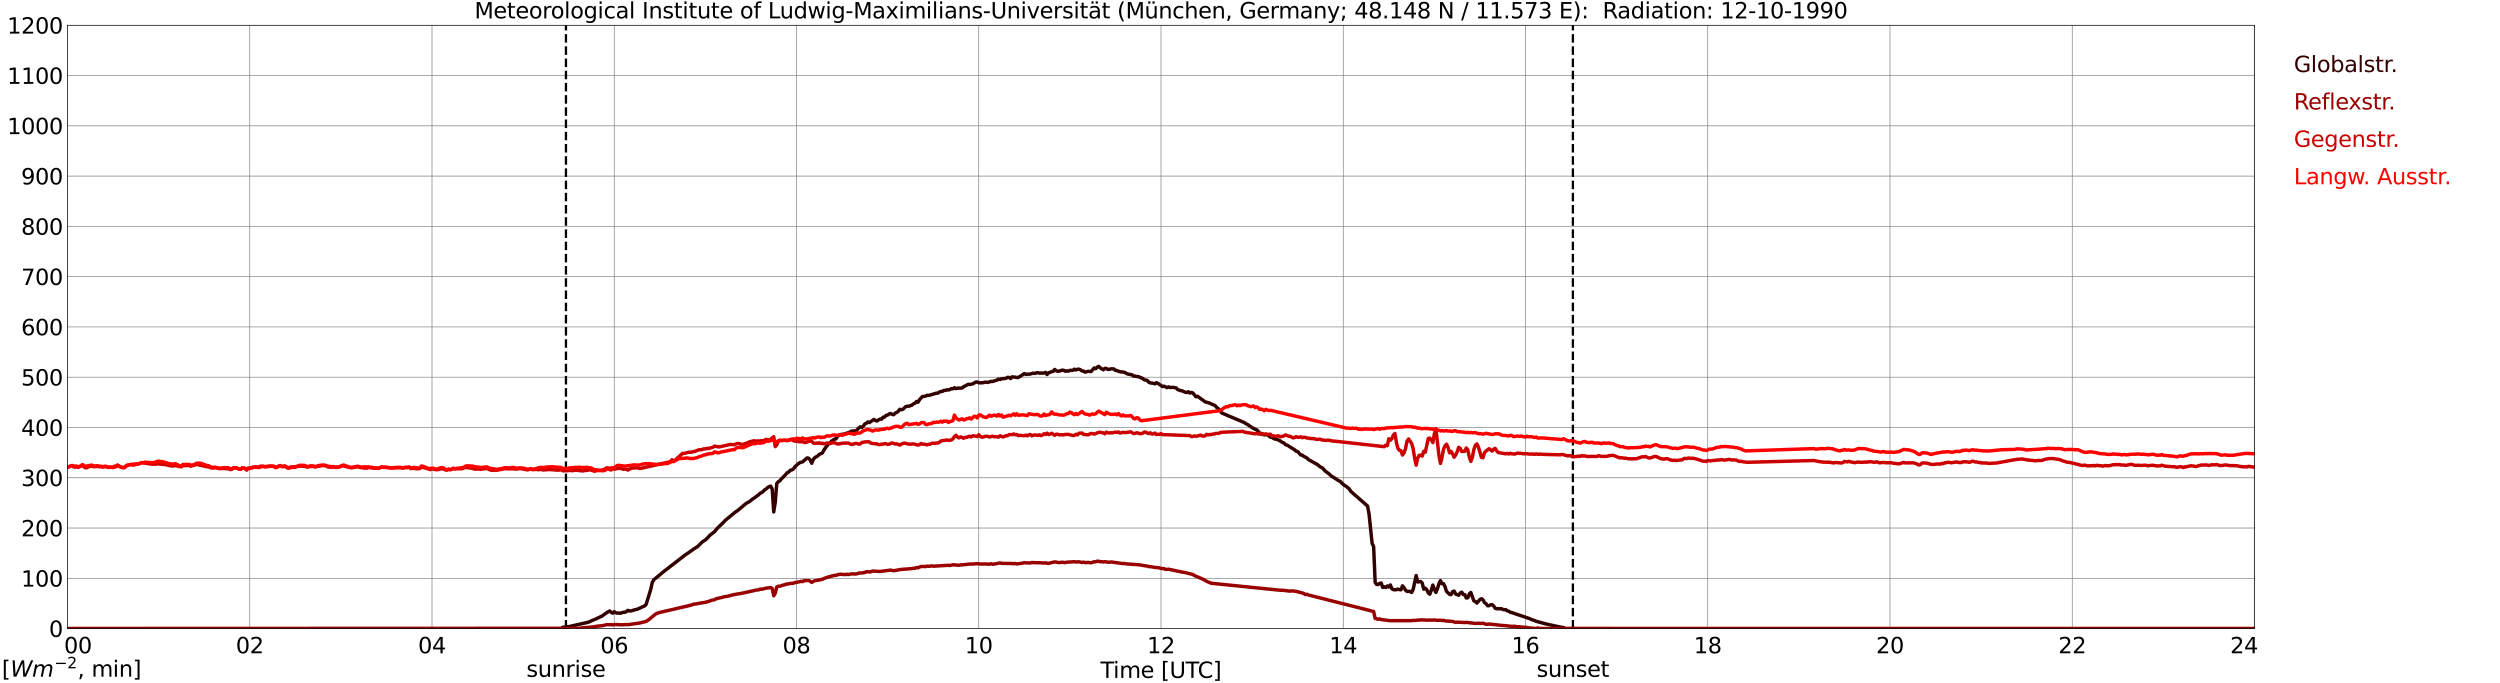 <?xml version="1.0" encoding="utf-8" standalone="no"?>
<!DOCTYPE svg PUBLIC "-//W3C//DTD SVG 1.1//EN"
  "http://www.w3.org/Graphics/SVG/1.1/DTD/svg11.dtd">
<svg xmlns:xlink="http://www.w3.org/1999/xlink" width="1085.4pt" height="296.64pt" viewBox="0 0 1085.4 296.64" xmlns="http://www.w3.org/2000/svg" version="1.1">
 <defs>
  <style type="text/css">*{stroke-linejoin: round; stroke-linecap: butt}</style>
 </defs>
 <g id="figure_1">
  <g id="patch_1">
   <path d="M 0 296.64 
L 1085.4 296.64 
L 1085.4 0 
L 0 0 
z
" style="fill: #ffffff"/>
  </g>
  <g id="axes_1">
   <g id="patch_2">
    <path d="M 29.306 272.909 
L 978.814 272.909 
L 978.814 10.976 
L 29.306 10.976 
z
" style="fill: #ffffff"/>
   </g>
   <g id="patch_3">
    <path d="M 978.814 272.909 
L 978.814 272.909 
L 978.814 10.976 
L 978.814 10.976 
z
" clip-path="url(#p5087478045)" style="fill: #d3d3d3; opacity: 0.25; stroke: #d3d3d3; stroke-linejoin: miter"/>
   </g>
   <g id="matplotlib.axis_1">
    <g id="xtick_1">
     <g id="line2d_1">
      <path d="M 29.306 272.909 
L 29.306 10.976 
" clip-path="url(#p5087478045)" style="fill: none; stroke: #808080; stroke-width: 0.3; stroke-linecap: square"/>
     </g>
     <g id="line2d_2"/>
     <g id="text_1">
      <!--    00 -->
      <g transform="translate(18.733 283.627) scale(0.095 -0.095)">
       <defs>
        <path id="DejaVuSans-20" transform="scale(0.016)"/>
        <path id="DejaVuSans-30" d="M 2034 4250 
Q 1547 4250 1301 3770 
Q 1056 3291 1056 2328 
Q 1056 1369 1301 889 
Q 1547 409 2034 409 
Q 2525 409 2770 889 
Q 3016 1369 3016 2328 
Q 3016 3291 2770 3770 
Q 2525 4250 2034 4250 
z
M 2034 4750 
Q 2819 4750 3233 4129 
Q 3647 3509 3647 2328 
Q 3647 1150 3233 529 
Q 2819 -91 2034 -91 
Q 1250 -91 836 529 
Q 422 1150 422 2328 
Q 422 3509 836 4129 
Q 1250 4750 2034 4750 
z
" transform="scale(0.016)"/>
       </defs>
       <use xlink:href="#DejaVuSans-20"/>
       <use xlink:href="#DejaVuSans-20" transform="translate(31.787 0)"/>
       <use xlink:href="#DejaVuSans-20" transform="translate(63.574 0)"/>
       <use xlink:href="#DejaVuSans-30" transform="translate(95.361 0)"/>
       <use xlink:href="#DejaVuSans-30" transform="translate(158.984 0)"/>
      </g>
     </g>
    </g>
    <g id="xtick_2">
     <g id="line2d_3">
      <path d="M 108.431 272.909 
L 108.431 10.976 
" clip-path="url(#p5087478045)" style="fill: none; stroke: #808080; stroke-width: 0.3; stroke-linecap: square"/>
     </g>
     <g id="line2d_4"/>
     <g id="text_2">
      <!-- 02 -->
      <g transform="translate(102.387 283.627) scale(0.095 -0.095)">
       <defs>
        <path id="DejaVuSans-32" d="M 1228 531 
L 3431 531 
L 3431 0 
L 469 0 
L 469 531 
Q 828 903 1448 1529 
Q 2069 2156 2228 2338 
Q 2531 2678 2651 2914 
Q 2772 3150 2772 3378 
Q 2772 3750 2511 3984 
Q 2250 4219 1831 4219 
Q 1534 4219 1204 4116 
Q 875 4013 500 3803 
L 500 4441 
Q 881 4594 1212 4672 
Q 1544 4750 1819 4750 
Q 2544 4750 2975 4387 
Q 3406 4025 3406 3419 
Q 3406 3131 3298 2873 
Q 3191 2616 2906 2266 
Q 2828 2175 2409 1742 
Q 1991 1309 1228 531 
z
" transform="scale(0.016)"/>
       </defs>
       <use xlink:href="#DejaVuSans-30"/>
       <use xlink:href="#DejaVuSans-32" transform="translate(63.623 0)"/>
      </g>
     </g>
    </g>
    <g id="xtick_3">
     <g id="line2d_5">
      <path d="M 187.557 272.909 
L 187.557 10.976 
" clip-path="url(#p5087478045)" style="fill: none; stroke: #808080; stroke-width: 0.3; stroke-linecap: square"/>
     </g>
     <g id="line2d_6"/>
     <g id="text_3">
      <!-- 04 -->
      <g transform="translate(181.513 283.627) scale(0.095 -0.095)">
       <defs>
        <path id="DejaVuSans-34" d="M 2419 4116 
L 825 1625 
L 2419 1625 
L 2419 4116 
z
M 2253 4666 
L 3047 4666 
L 3047 1625 
L 3713 1625 
L 3713 1100 
L 3047 1100 
L 3047 0 
L 2419 0 
L 2419 1100 
L 313 1100 
L 313 1709 
L 2253 4666 
z
" transform="scale(0.016)"/>
       </defs>
       <use xlink:href="#DejaVuSans-30"/>
       <use xlink:href="#DejaVuSans-34" transform="translate(63.623 0)"/>
      </g>
     </g>
    </g>
    <g id="xtick_4">
     <g id="line2d_7">
      <path d="M 266.683 272.909 
L 266.683 10.976 
" clip-path="url(#p5087478045)" style="fill: none; stroke: #808080; stroke-width: 0.3; stroke-linecap: square"/>
     </g>
     <g id="line2d_8"/>
     <g id="text_4">
      <!-- 06 -->
      <g transform="translate(260.638 283.627) scale(0.095 -0.095)">
       <defs>
        <path id="DejaVuSans-36" d="M 2113 2584 
Q 1688 2584 1439 2293 
Q 1191 2003 1191 1497 
Q 1191 994 1439 701 
Q 1688 409 2113 409 
Q 2538 409 2786 701 
Q 3034 994 3034 1497 
Q 3034 2003 2786 2293 
Q 2538 2584 2113 2584 
z
M 3366 4563 
L 3366 3988 
Q 3128 4100 2886 4159 
Q 2644 4219 2406 4219 
Q 1781 4219 1451 3797 
Q 1122 3375 1075 2522 
Q 1259 2794 1537 2939 
Q 1816 3084 2150 3084 
Q 2853 3084 3261 2657 
Q 3669 2231 3669 1497 
Q 3669 778 3244 343 
Q 2819 -91 2113 -91 
Q 1303 -91 875 529 
Q 447 1150 447 2328 
Q 447 3434 972 4092 
Q 1497 4750 2381 4750 
Q 2619 4750 2861 4703 
Q 3103 4656 3366 4563 
z
" transform="scale(0.016)"/>
       </defs>
       <use xlink:href="#DejaVuSans-30"/>
       <use xlink:href="#DejaVuSans-36" transform="translate(63.623 0)"/>
      </g>
     </g>
    </g>
    <g id="xtick_5">
     <g id="line2d_9">
      <path d="M 345.808 272.909 
L 345.808 10.976 
" clip-path="url(#p5087478045)" style="fill: none; stroke: #808080; stroke-width: 0.3; stroke-linecap: square"/>
     </g>
     <g id="line2d_10"/>
     <g id="text_5">
      <!-- 08 -->
      <g transform="translate(339.764 283.627) scale(0.095 -0.095)">
       <defs>
        <path id="DejaVuSans-38" d="M 2034 2216 
Q 1584 2216 1326 1975 
Q 1069 1734 1069 1313 
Q 1069 891 1326 650 
Q 1584 409 2034 409 
Q 2484 409 2743 651 
Q 3003 894 3003 1313 
Q 3003 1734 2745 1975 
Q 2488 2216 2034 2216 
z
M 1403 2484 
Q 997 2584 770 2862 
Q 544 3141 544 3541 
Q 544 4100 942 4425 
Q 1341 4750 2034 4750 
Q 2731 4750 3128 4425 
Q 3525 4100 3525 3541 
Q 3525 3141 3298 2862 
Q 3072 2584 2669 2484 
Q 3125 2378 3379 2068 
Q 3634 1759 3634 1313 
Q 3634 634 3220 271 
Q 2806 -91 2034 -91 
Q 1263 -91 848 271 
Q 434 634 434 1313 
Q 434 1759 690 2068 
Q 947 2378 1403 2484 
z
M 1172 3481 
Q 1172 3119 1398 2916 
Q 1625 2713 2034 2713 
Q 2441 2713 2670 2916 
Q 2900 3119 2900 3481 
Q 2900 3844 2670 4047 
Q 2441 4250 2034 4250 
Q 1625 4250 1398 4047 
Q 1172 3844 1172 3481 
z
" transform="scale(0.016)"/>
       </defs>
       <use xlink:href="#DejaVuSans-30"/>
       <use xlink:href="#DejaVuSans-38" transform="translate(63.623 0)"/>
      </g>
     </g>
    </g>
    <g id="xtick_6">
     <g id="line2d_11">
      <path d="M 424.934 272.909 
L 424.934 10.976 
" clip-path="url(#p5087478045)" style="fill: none; stroke: #808080; stroke-width: 0.3; stroke-linecap: square"/>
     </g>
     <g id="line2d_12"/>
     <g id="text_6">
      <!-- 10 -->
      <g transform="translate(418.89 283.627) scale(0.095 -0.095)">
       <defs>
        <path id="DejaVuSans-31" d="M 794 531 
L 1825 531 
L 1825 4091 
L 703 3866 
L 703 4441 
L 1819 4666 
L 2450 4666 
L 2450 531 
L 3481 531 
L 3481 0 
L 794 0 
L 794 531 
z
" transform="scale(0.016)"/>
       </defs>
       <use xlink:href="#DejaVuSans-31"/>
       <use xlink:href="#DejaVuSans-30" transform="translate(63.623 0)"/>
      </g>
     </g>
    </g>
    <g id="xtick_7">
     <g id="line2d_13">
      <path d="M 504.06 272.909 
L 504.06 10.976 
" clip-path="url(#p5087478045)" style="fill: none; stroke: #808080; stroke-width: 0.3; stroke-linecap: square"/>
     </g>
     <g id="line2d_14"/>
     <g id="text_7">
      <!-- 12 -->
      <g transform="translate(498.015 283.627) scale(0.095 -0.095)">
       <use xlink:href="#DejaVuSans-31"/>
       <use xlink:href="#DejaVuSans-32" transform="translate(63.623 0)"/>
      </g>
     </g>
    </g>
    <g id="xtick_8">
     <g id="line2d_15">
      <path d="M 583.185 272.909 
L 583.185 10.976 
" clip-path="url(#p5087478045)" style="fill: none; stroke: #808080; stroke-width: 0.3; stroke-linecap: square"/>
     </g>
     <g id="line2d_16"/>
     <g id="text_8">
      <!-- 14 -->
      <g transform="translate(577.141 283.627) scale(0.095 -0.095)">
       <use xlink:href="#DejaVuSans-31"/>
       <use xlink:href="#DejaVuSans-34" transform="translate(63.623 0)"/>
      </g>
     </g>
    </g>
    <g id="xtick_9">
     <g id="line2d_17">
      <path d="M 662.311 272.909 
L 662.311 10.976 
" clip-path="url(#p5087478045)" style="fill: none; stroke: #808080; stroke-width: 0.3; stroke-linecap: square"/>
     </g>
     <g id="line2d_18"/>
     <g id="text_9">
      <!-- 16 -->
      <g transform="translate(656.267 283.627) scale(0.095 -0.095)">
       <use xlink:href="#DejaVuSans-31"/>
       <use xlink:href="#DejaVuSans-36" transform="translate(63.623 0)"/>
      </g>
     </g>
    </g>
    <g id="xtick_10">
     <g id="line2d_19">
      <path d="M 741.437 272.909 
L 741.437 10.976 
" clip-path="url(#p5087478045)" style="fill: none; stroke: #808080; stroke-width: 0.3; stroke-linecap: square"/>
     </g>
     <g id="line2d_20"/>
     <g id="text_10">
      <!-- 18 -->
      <g transform="translate(735.392 283.627) scale(0.095 -0.095)">
       <use xlink:href="#DejaVuSans-31"/>
       <use xlink:href="#DejaVuSans-38" transform="translate(63.623 0)"/>
      </g>
     </g>
    </g>
    <g id="xtick_11">
     <g id="line2d_21">
      <path d="M 820.562 272.909 
L 820.562 10.976 
" clip-path="url(#p5087478045)" style="fill: none; stroke: #808080; stroke-width: 0.3; stroke-linecap: square"/>
     </g>
     <g id="line2d_22"/>
     <g id="text_11">
      <!-- 20 -->
      <g transform="translate(814.518 283.627) scale(0.095 -0.095)">
       <use xlink:href="#DejaVuSans-32"/>
       <use xlink:href="#DejaVuSans-30" transform="translate(63.623 0)"/>
      </g>
     </g>
    </g>
    <g id="xtick_12">
     <g id="line2d_23">
      <path d="M 899.688 272.909 
L 899.688 10.976 
" clip-path="url(#p5087478045)" style="fill: none; stroke: #808080; stroke-width: 0.3; stroke-linecap: square"/>
     </g>
     <g id="line2d_24"/>
     <g id="text_12">
      <!-- 22 -->
      <g transform="translate(893.644 283.627) scale(0.095 -0.095)">
       <use xlink:href="#DejaVuSans-32"/>
       <use xlink:href="#DejaVuSans-32" transform="translate(63.623 0)"/>
      </g>
     </g>
    </g>
    <g id="xtick_13">
     <g id="line2d_25">
      <path d="M 978.814 272.909 
L 978.814 10.976 
" clip-path="url(#p5087478045)" style="fill: none; stroke: #808080; stroke-width: 0.3; stroke-linecap: square"/>
     </g>
     <g id="line2d_26"/>
     <g id="text_13">
      <!-- 24    -->
      <g transform="translate(968.241 283.627) scale(0.095 -0.095)">
       <use xlink:href="#DejaVuSans-32"/>
       <use xlink:href="#DejaVuSans-34" transform="translate(63.623 0)"/>
       <use xlink:href="#DejaVuSans-20" transform="translate(127.246 0)"/>
       <use xlink:href="#DejaVuSans-20" transform="translate(159.033 0)"/>
       <use xlink:href="#DejaVuSans-20" transform="translate(190.82 0)"/>
      </g>
     </g>
    </g>
    <g id="text_14">
     <!-- Time [UTC] -->
     <g transform="translate(477.806 294.322) scale(0.095 -0.095)">
      <defs>
       <path id="DejaVuSans-54" d="M -19 4666 
L 3928 4666 
L 3928 4134 
L 2272 4134 
L 2272 0 
L 1638 0 
L 1638 4134 
L -19 4134 
L -19 4666 
z
" transform="scale(0.016)"/>
       <path id="DejaVuSans-69" d="M 603 3500 
L 1178 3500 
L 1178 0 
L 603 0 
L 603 3500 
z
M 603 4863 
L 1178 4863 
L 1178 4134 
L 603 4134 
L 603 4863 
z
" transform="scale(0.016)"/>
       <path id="DejaVuSans-6d" d="M 3328 2828 
Q 3544 3216 3844 3400 
Q 4144 3584 4550 3584 
Q 5097 3584 5394 3201 
Q 5691 2819 5691 2113 
L 5691 0 
L 5113 0 
L 5113 2094 
Q 5113 2597 4934 2840 
Q 4756 3084 4391 3084 
Q 3944 3084 3684 2787 
Q 3425 2491 3425 1978 
L 3425 0 
L 2847 0 
L 2847 2094 
Q 2847 2600 2669 2842 
Q 2491 3084 2119 3084 
Q 1678 3084 1418 2786 
Q 1159 2488 1159 1978 
L 1159 0 
L 581 0 
L 581 3500 
L 1159 3500 
L 1159 2956 
Q 1356 3278 1631 3431 
Q 1906 3584 2284 3584 
Q 2666 3584 2933 3390 
Q 3200 3197 3328 2828 
z
" transform="scale(0.016)"/>
       <path id="DejaVuSans-65" d="M 3597 1894 
L 3597 1613 
L 953 1613 
Q 991 1019 1311 708 
Q 1631 397 2203 397 
Q 2534 397 2845 478 
Q 3156 559 3463 722 
L 3463 178 
Q 3153 47 2828 -22 
Q 2503 -91 2169 -91 
Q 1331 -91 842 396 
Q 353 884 353 1716 
Q 353 2575 817 3079 
Q 1281 3584 2069 3584 
Q 2775 3584 3186 3129 
Q 3597 2675 3597 1894 
z
M 3022 2063 
Q 3016 2534 2758 2815 
Q 2500 3097 2075 3097 
Q 1594 3097 1305 2825 
Q 1016 2553 972 2059 
L 3022 2063 
z
" transform="scale(0.016)"/>
       <path id="DejaVuSans-5b" d="M 550 4863 
L 1875 4863 
L 1875 4416 
L 1125 4416 
L 1125 -397 
L 1875 -397 
L 1875 -844 
L 550 -844 
L 550 4863 
z
" transform="scale(0.016)"/>
       <path id="DejaVuSans-55" d="M 556 4666 
L 1191 4666 
L 1191 1831 
Q 1191 1081 1462 751 
Q 1734 422 2344 422 
Q 2950 422 3222 751 
Q 3494 1081 3494 1831 
L 3494 4666 
L 4128 4666 
L 4128 1753 
Q 4128 841 3676 375 
Q 3225 -91 2344 -91 
Q 1459 -91 1007 375 
Q 556 841 556 1753 
L 556 4666 
z
" transform="scale(0.016)"/>
       <path id="DejaVuSans-43" d="M 4122 4306 
L 4122 3641 
Q 3803 3938 3442 4084 
Q 3081 4231 2675 4231 
Q 1875 4231 1450 3742 
Q 1025 3253 1025 2328 
Q 1025 1406 1450 917 
Q 1875 428 2675 428 
Q 3081 428 3442 575 
Q 3803 722 4122 1019 
L 4122 359 
Q 3791 134 3420 21 
Q 3050 -91 2638 -91 
Q 1578 -91 968 557 
Q 359 1206 359 2328 
Q 359 3453 968 4101 
Q 1578 4750 2638 4750 
Q 3056 4750 3426 4639 
Q 3797 4528 4122 4306 
z
" transform="scale(0.016)"/>
       <path id="DejaVuSans-5d" d="M 1947 4863 
L 1947 -844 
L 622 -844 
L 622 -397 
L 1369 -397 
L 1369 4416 
L 622 4416 
L 622 4863 
L 1947 4863 
z
" transform="scale(0.016)"/>
      </defs>
      <use xlink:href="#DejaVuSans-54"/>
      <use xlink:href="#DejaVuSans-69" transform="translate(57.959 0)"/>
      <use xlink:href="#DejaVuSans-6d" transform="translate(85.742 0)"/>
      <use xlink:href="#DejaVuSans-65" transform="translate(183.154 0)"/>
      <use xlink:href="#DejaVuSans-20" transform="translate(244.678 0)"/>
      <use xlink:href="#DejaVuSans-5b" transform="translate(276.465 0)"/>
      <use xlink:href="#DejaVuSans-55" transform="translate(315.479 0)"/>
      <use xlink:href="#DejaVuSans-54" transform="translate(388.672 0)"/>
      <use xlink:href="#DejaVuSans-43" transform="translate(443.881 0)"/>
      <use xlink:href="#DejaVuSans-5d" transform="translate(513.705 0)"/>
     </g>
    </g>
   </g>
   <g id="matplotlib.axis_2">
    <g id="ytick_1">
     <g id="line2d_27">
      <path d="M 29.306 272.909 
L 978.814 272.909 
" clip-path="url(#p5087478045)" style="fill: none; stroke: #808080; stroke-width: 0.3; stroke-linecap: square"/>
     </g>
     <g id="line2d_28"/>
     <g id="text_15">
      <!-- 0 -->
      <g transform="translate(21.261 276.518) scale(0.095 -0.095)">
       <use xlink:href="#DejaVuSans-30"/>
      </g>
     </g>
    </g>
    <g id="ytick_2">
     <g id="line2d_29">
      <path d="M 29.306 251.081 
L 978.814 251.081 
" clip-path="url(#p5087478045)" style="fill: none; stroke: #808080; stroke-width: 0.3; stroke-linecap: square"/>
     </g>
     <g id="line2d_30"/>
     <g id="text_16">
      <!-- 100 -->
      <g transform="translate(9.173 254.69) scale(0.095 -0.095)">
       <use xlink:href="#DejaVuSans-31"/>
       <use xlink:href="#DejaVuSans-30" transform="translate(63.623 0)"/>
       <use xlink:href="#DejaVuSans-30" transform="translate(127.246 0)"/>
      </g>
     </g>
    </g>
    <g id="ytick_3">
     <g id="line2d_31">
      <path d="M 29.306 229.253 
L 978.814 229.253 
" clip-path="url(#p5087478045)" style="fill: none; stroke: #808080; stroke-width: 0.3; stroke-linecap: square"/>
     </g>
     <g id="line2d_32"/>
     <g id="text_17">
      <!-- 200 -->
      <g transform="translate(9.173 232.863) scale(0.095 -0.095)">
       <use xlink:href="#DejaVuSans-32"/>
       <use xlink:href="#DejaVuSans-30" transform="translate(63.623 0)"/>
       <use xlink:href="#DejaVuSans-30" transform="translate(127.246 0)"/>
      </g>
     </g>
    </g>
    <g id="ytick_4">
     <g id="line2d_33">
      <path d="M 29.306 207.426 
L 978.814 207.426 
" clip-path="url(#p5087478045)" style="fill: none; stroke: #808080; stroke-width: 0.3; stroke-linecap: square"/>
     </g>
     <g id="line2d_34"/>
     <g id="text_18">
      <!-- 300 -->
      <g transform="translate(9.173 211.035) scale(0.095 -0.095)">
       <defs>
        <path id="DejaVuSans-33" d="M 2597 2516 
Q 3050 2419 3304 2112 
Q 3559 1806 3559 1356 
Q 3559 666 3084 287 
Q 2609 -91 1734 -91 
Q 1441 -91 1130 -33 
Q 819 25 488 141 
L 488 750 
Q 750 597 1062 519 
Q 1375 441 1716 441 
Q 2309 441 2620 675 
Q 2931 909 2931 1356 
Q 2931 1769 2642 2001 
Q 2353 2234 1838 2234 
L 1294 2234 
L 1294 2753 
L 1863 2753 
Q 2328 2753 2575 2939 
Q 2822 3125 2822 3475 
Q 2822 3834 2567 4026 
Q 2313 4219 1838 4219 
Q 1578 4219 1281 4162 
Q 984 4106 628 3988 
L 628 4550 
Q 988 4650 1302 4700 
Q 1616 4750 1894 4750 
Q 2613 4750 3031 4423 
Q 3450 4097 3450 3541 
Q 3450 3153 3228 2886 
Q 3006 2619 2597 2516 
z
" transform="scale(0.016)"/>
       </defs>
       <use xlink:href="#DejaVuSans-33"/>
       <use xlink:href="#DejaVuSans-30" transform="translate(63.623 0)"/>
       <use xlink:href="#DejaVuSans-30" transform="translate(127.246 0)"/>
      </g>
     </g>
    </g>
    <g id="ytick_5">
     <g id="line2d_35">
      <path d="M 29.306 185.598 
L 978.814 185.598 
" clip-path="url(#p5087478045)" style="fill: none; stroke: #808080; stroke-width: 0.3; stroke-linecap: square"/>
     </g>
     <g id="line2d_36"/>
     <g id="text_19">
      <!-- 400 -->
      <g transform="translate(9.173 189.207) scale(0.095 -0.095)">
       <use xlink:href="#DejaVuSans-34"/>
       <use xlink:href="#DejaVuSans-30" transform="translate(63.623 0)"/>
       <use xlink:href="#DejaVuSans-30" transform="translate(127.246 0)"/>
      </g>
     </g>
    </g>
    <g id="ytick_6">
     <g id="line2d_37">
      <path d="M 29.306 163.77 
L 978.814 163.77 
" clip-path="url(#p5087478045)" style="fill: none; stroke: #808080; stroke-width: 0.3; stroke-linecap: square"/>
     </g>
     <g id="line2d_38"/>
     <g id="text_20">
      <!-- 500 -->
      <g transform="translate(9.173 167.379) scale(0.095 -0.095)">
       <defs>
        <path id="DejaVuSans-35" d="M 691 4666 
L 3169 4666 
L 3169 4134 
L 1269 4134 
L 1269 2991 
Q 1406 3038 1543 3061 
Q 1681 3084 1819 3084 
Q 2600 3084 3056 2656 
Q 3513 2228 3513 1497 
Q 3513 744 3044 326 
Q 2575 -91 1722 -91 
Q 1428 -91 1123 -41 
Q 819 9 494 109 
L 494 744 
Q 775 591 1075 516 
Q 1375 441 1709 441 
Q 2250 441 2565 725 
Q 2881 1009 2881 1497 
Q 2881 1984 2565 2268 
Q 2250 2553 1709 2553 
Q 1456 2553 1204 2497 
Q 953 2441 691 2322 
L 691 4666 
z
" transform="scale(0.016)"/>
       </defs>
       <use xlink:href="#DejaVuSans-35"/>
       <use xlink:href="#DejaVuSans-30" transform="translate(63.623 0)"/>
       <use xlink:href="#DejaVuSans-30" transform="translate(127.246 0)"/>
      </g>
     </g>
    </g>
    <g id="ytick_7">
     <g id="line2d_39">
      <path d="M 29.306 141.942 
L 978.814 141.942 
" clip-path="url(#p5087478045)" style="fill: none; stroke: #808080; stroke-width: 0.3; stroke-linecap: square"/>
     </g>
     <g id="line2d_40"/>
     <g id="text_21">
      <!-- 600 -->
      <g transform="translate(9.173 145.551) scale(0.095 -0.095)">
       <use xlink:href="#DejaVuSans-36"/>
       <use xlink:href="#DejaVuSans-30" transform="translate(63.623 0)"/>
       <use xlink:href="#DejaVuSans-30" transform="translate(127.246 0)"/>
      </g>
     </g>
    </g>
    <g id="ytick_8">
     <g id="line2d_41">
      <path d="M 29.306 120.114 
L 978.814 120.114 
" clip-path="url(#p5087478045)" style="fill: none; stroke: #808080; stroke-width: 0.3; stroke-linecap: square"/>
     </g>
     <g id="line2d_42"/>
     <g id="text_22">
      <!-- 700 -->
      <g transform="translate(9.173 123.724) scale(0.095 -0.095)">
       <defs>
        <path id="DejaVuSans-37" d="M 525 4666 
L 3525 4666 
L 3525 4397 
L 1831 0 
L 1172 0 
L 2766 4134 
L 525 4134 
L 525 4666 
z
" transform="scale(0.016)"/>
       </defs>
       <use xlink:href="#DejaVuSans-37"/>
       <use xlink:href="#DejaVuSans-30" transform="translate(63.623 0)"/>
       <use xlink:href="#DejaVuSans-30" transform="translate(127.246 0)"/>
      </g>
     </g>
    </g>
    <g id="ytick_9">
     <g id="line2d_43">
      <path d="M 29.306 98.287 
L 978.814 98.287 
" clip-path="url(#p5087478045)" style="fill: none; stroke: #808080; stroke-width: 0.3; stroke-linecap: square"/>
     </g>
     <g id="line2d_44"/>
     <g id="text_23">
      <!-- 800 -->
      <g transform="translate(9.173 101.896) scale(0.095 -0.095)">
       <use xlink:href="#DejaVuSans-38"/>
       <use xlink:href="#DejaVuSans-30" transform="translate(63.623 0)"/>
       <use xlink:href="#DejaVuSans-30" transform="translate(127.246 0)"/>
      </g>
     </g>
    </g>
    <g id="ytick_10">
     <g id="line2d_45">
      <path d="M 29.306 76.459 
L 978.814 76.459 
" clip-path="url(#p5087478045)" style="fill: none; stroke: #808080; stroke-width: 0.3; stroke-linecap: square"/>
     </g>
     <g id="line2d_46"/>
     <g id="text_24">
      <!-- 900 -->
      <g transform="translate(9.173 80.068) scale(0.095 -0.095)">
       <defs>
        <path id="DejaVuSans-39" d="M 703 97 
L 703 672 
Q 941 559 1184 500 
Q 1428 441 1663 441 
Q 2288 441 2617 861 
Q 2947 1281 2994 2138 
Q 2813 1869 2534 1725 
Q 2256 1581 1919 1581 
Q 1219 1581 811 2004 
Q 403 2428 403 3163 
Q 403 3881 828 4315 
Q 1253 4750 1959 4750 
Q 2769 4750 3195 4129 
Q 3622 3509 3622 2328 
Q 3622 1225 3098 567 
Q 2575 -91 1691 -91 
Q 1453 -91 1209 -44 
Q 966 3 703 97 
z
M 1959 2075 
Q 2384 2075 2632 2365 
Q 2881 2656 2881 3163 
Q 2881 3666 2632 3958 
Q 2384 4250 1959 4250 
Q 1534 4250 1286 3958 
Q 1038 3666 1038 3163 
Q 1038 2656 1286 2365 
Q 1534 2075 1959 2075 
z
" transform="scale(0.016)"/>
       </defs>
       <use xlink:href="#DejaVuSans-39"/>
       <use xlink:href="#DejaVuSans-30" transform="translate(63.623 0)"/>
       <use xlink:href="#DejaVuSans-30" transform="translate(127.246 0)"/>
      </g>
     </g>
    </g>
    <g id="ytick_11">
     <g id="line2d_47">
      <path d="M 29.306 54.631 
L 978.814 54.631 
" clip-path="url(#p5087478045)" style="fill: none; stroke: #808080; stroke-width: 0.3; stroke-linecap: square"/>
     </g>
     <g id="line2d_48"/>
     <g id="text_25">
      <!-- 1000 -->
      <g transform="translate(3.128 58.24) scale(0.095 -0.095)">
       <use xlink:href="#DejaVuSans-31"/>
       <use xlink:href="#DejaVuSans-30" transform="translate(63.623 0)"/>
       <use xlink:href="#DejaVuSans-30" transform="translate(127.246 0)"/>
       <use xlink:href="#DejaVuSans-30" transform="translate(190.869 0)"/>
      </g>
     </g>
    </g>
    <g id="ytick_12">
     <g id="line2d_49">
      <path d="M 29.306 32.803 
L 978.814 32.803 
" clip-path="url(#p5087478045)" style="fill: none; stroke: #808080; stroke-width: 0.3; stroke-linecap: square"/>
     </g>
     <g id="line2d_50"/>
     <g id="text_26">
      <!-- 1100 -->
      <g transform="translate(3.128 36.413) scale(0.095 -0.095)">
       <use xlink:href="#DejaVuSans-31"/>
       <use xlink:href="#DejaVuSans-31" transform="translate(63.623 0)"/>
       <use xlink:href="#DejaVuSans-30" transform="translate(127.246 0)"/>
       <use xlink:href="#DejaVuSans-30" transform="translate(190.869 0)"/>
      </g>
     </g>
    </g>
    <g id="ytick_13">
     <g id="line2d_51">
      <path d="M 29.306 10.976 
L 978.814 10.976 
" clip-path="url(#p5087478045)" style="fill: none; stroke: #808080; stroke-width: 0.3; stroke-linecap: square"/>
     </g>
     <g id="line2d_52"/>
     <g id="text_27">
      <!-- 1200 -->
      <g transform="translate(3.128 14.585) scale(0.095 -0.095)">
       <use xlink:href="#DejaVuSans-31"/>
       <use xlink:href="#DejaVuSans-32" transform="translate(63.623 0)"/>
       <use xlink:href="#DejaVuSans-30" transform="translate(127.246 0)"/>
       <use xlink:href="#DejaVuSans-30" transform="translate(190.869 0)"/>
      </g>
     </g>
    </g>
   </g>
   <g id="line2d_53">
    <path d="M 245.714 272.909 
L 245.714 10.976 
" clip-path="url(#p5087478045)" style="fill: none; stroke-dasharray: 3.7,1.6; stroke-dashoffset: 0; stroke: #000000"/>
   </g>
   <g id="line2d_54">
    <path d="M 682.884 272.909 
L 682.884 10.976 
" clip-path="url(#p5087478045)" style="fill: none; stroke-dasharray: 3.7,1.6; stroke-dashoffset: 0; stroke: #000000"/>
   </g>
   <g id="line2d_55">
    <path d="M 29.306 272.909 
L 243.604 272.909 
L 244.264 272.35 
L 244.923 272.256 
L 245.583 272.304 
L 246.242 272.071 
L 246.901 272.071 
L 254.814 270.298 
L 256.133 269.879 
L 256.792 269.506 
L 258.77 268.711 
L 260.089 268.059 
L 261.408 267.452 
L 262.726 266.474 
L 264.045 265.588 
L 264.705 265.26 
L 265.364 265.867 
L 266.023 266.195 
L 266.683 265.588 
L 267.342 266.007 
L 268.002 266.195 
L 268.661 266.147 
L 269.32 266.24 
L 270.639 265.821 
L 271.298 265.821 
L 271.958 265.54 
L 272.617 264.981 
L 273.277 265.26 
L 273.936 265.26 
L 275.914 264.654 
L 276.573 264.562 
L 279.211 263.348 
L 279.87 263.069 
L 280.53 262.368 
L 282.508 255.933 
L 283.167 252.993 
L 283.827 251.734 
L 288.442 247.92 
L 297.674 240.774 
L 298.333 240.401 
L 300.971 238.489 
L 302.949 237.229 
L 304.927 235.271 
L 306.246 234.431 
L 307.564 233.126 
L 308.224 232.379 
L 310.202 230.84 
L 311.521 229.253 
L 314.158 226.734 
L 314.818 225.988 
L 319.433 222.164 
L 320.093 221.79 
L 324.049 218.479 
L 325.368 217.781 
L 326.686 216.707 
L 327.346 216.288 
L 328.665 215.308 
L 329.324 214.84 
L 329.983 214.188 
L 330.643 213.863 
L 331.302 213.395 
L 331.961 212.695 
L 332.621 212.321 
L 333.28 211.669 
L 333.94 211.25 
L 334.599 211.064 
L 335.258 212.321 
L 335.918 222.257 
L 336.577 218.106 
L 337.236 209.944 
L 337.896 209.15 
L 338.555 208.777 
L 339.215 207.938 
L 340.533 206.633 
L 341.852 205.186 
L 342.512 204.861 
L 343.171 204.114 
L 343.83 204.02 
L 344.49 203.601 
L 345.149 202.621 
L 346.468 201.456 
L 347.127 200.895 
L 348.446 200.521 
L 350.424 198.797 
L 351.083 198.937 
L 351.743 199.683 
L 352.402 201.128 
L 353.062 199.544 
L 353.721 198.703 
L 355.04 197.957 
L 355.699 197.258 
L 357.018 196.697 
L 357.677 195.392 
L 359.655 192.733 
L 360.315 192.406 
L 360.974 191.568 
L 362.293 190.633 
L 362.952 190.542 
L 363.612 189.422 
L 364.93 188.63 
L 366.249 188.536 
L 368.887 187.65 
L 369.546 187.228 
L 370.865 187.043 
L 371.524 187.228 
L 372.843 185.829 
L 373.502 185.316 
L 374.162 185.598 
L 374.821 185.037 
L 375.481 184.057 
L 376.14 183.777 
L 376.799 183.171 
L 377.459 183.452 
L 379.437 182.099 
L 380.096 182.566 
L 380.756 182.799 
L 381.415 182.284 
L 382.074 181.959 
L 382.734 182.005 
L 383.393 181.119 
L 384.053 181.073 
L 384.712 180.326 
L 385.371 180.232 
L 386.031 179.72 
L 386.69 179.534 
L 387.349 179.907 
L 388.009 180.047 
L 388.668 179.346 
L 389.328 179.067 
L 389.987 178.6 
L 390.646 177.714 
L 391.306 177.901 
L 391.965 177.714 
L 393.284 176.502 
L 393.943 176.362 
L 394.603 176.362 
L 395.921 175.895 
L 396.581 175.337 
L 397.24 175.055 
L 397.899 174.311 
L 398.559 174.636 
L 399.218 173.516 
L 400.537 172.117 
L 401.196 172.117 
L 401.856 171.977 
L 402.515 171.604 
L 403.175 171.698 
L 406.471 170.718 
L 407.131 170.718 
L 407.79 170.253 
L 408.45 169.971 
L 409.109 169.971 
L 409.768 169.506 
L 410.428 169.506 
L 411.087 169.225 
L 411.746 169.319 
L 412.406 169.133 
L 413.065 168.712 
L 413.725 168.806 
L 414.384 168.339 
L 415.043 168.712 
L 415.703 168.526 
L 417.681 168.48 
L 418.34 167.874 
L 419 167.594 
L 420.318 166.848 
L 420.978 166.939 
L 422.297 166.66 
L 423.615 165.913 
L 424.275 165.822 
L 424.934 166.195 
L 426.253 166.195 
L 426.912 166.147 
L 427.572 165.913 
L 428.231 165.913 
L 428.89 166.053 
L 430.209 165.588 
L 430.869 165.634 
L 432.847 165.027 
L 433.506 164.562 
L 434.165 164.794 
L 434.825 164.375 
L 435.484 164.423 
L 436.803 164.235 
L 437.462 163.816 
L 438.122 163.862 
L 438.781 164.375 
L 439.44 163.582 
L 440.1 163.722 
L 440.759 163.722 
L 441.419 163.908 
L 442.078 163.862 
L 443.397 163.115 
L 444.716 162.183 
L 445.375 162.556 
L 446.034 162.417 
L 446.694 162.463 
L 447.353 162.369 
L 448.672 161.995 
L 449.331 162.135 
L 449.991 161.856 
L 450.65 161.81 
L 451.309 161.995 
L 453.287 161.95 
L 453.947 161.67 
L 454.606 162.602 
L 455.266 161.81 
L 455.925 161.67 
L 456.584 161.343 
L 457.244 161.251 
L 457.903 160.411 
L 458.563 160.969 
L 459.222 161.203 
L 459.881 161.109 
L 461.2 160.69 
L 461.859 160.784 
L 462.519 161.203 
L 463.178 160.969 
L 463.838 161.157 
L 464.497 160.784 
L 465.816 160.784 
L 466.475 160.271 
L 467.134 160.644 
L 467.794 160.317 
L 468.453 160.271 
L 469.113 160.55 
L 469.772 161.063 
L 470.431 161.109 
L 471.091 161.576 
L 472.409 161.203 
L 473.728 161.297 
L 475.047 159.758 
L 475.706 160.083 
L 476.366 159.385 
L 477.025 159.057 
L 477.685 159.71 
L 479.003 160.55 
L 479.663 159.944 
L 480.322 159.944 
L 480.981 160.411 
L 481.641 160.365 
L 482.3 160.131 
L 483.619 160.177 
L 484.278 160.83 
L 484.938 160.83 
L 485.597 161.203 
L 486.256 161.391 
L 487.575 161.53 
L 488.235 161.67 
L 489.553 162.369 
L 491.532 162.742 
L 492.191 163.349 
L 492.85 163.255 
L 493.51 163.488 
L 494.169 163.488 
L 495.488 164.049 
L 496.147 164.329 
L 496.807 164.936 
L 497.466 164.981 
L 498.125 165.215 
L 498.785 165.962 
L 499.444 166.241 
L 500.763 166.426 
L 501.422 166.66 
L 502.082 166.147 
L 502.741 166.474 
L 504.06 167.361 
L 504.719 167.826 
L 505.379 167.64 
L 506.697 168.293 
L 507.357 167.965 
L 508.016 168.247 
L 509.335 168.153 
L 509.994 168.339 
L 510.654 168.387 
L 511.313 169.133 
L 512.632 169.598 
L 513.291 169.692 
L 513.95 170.065 
L 515.269 170.438 
L 515.929 170.065 
L 516.588 170.672 
L 517.247 170.393 
L 517.907 170.624 
L 519.226 172.257 
L 519.885 172.025 
L 521.204 173.003 
L 522.522 173.937 
L 523.182 174.45 
L 525.16 175.009 
L 526.479 175.662 
L 527.138 175.849 
L 527.797 176.362 
L 528.457 177.109 
L 529.116 177.528 
L 530.435 179.3 
L 540.326 183.498 
L 540.985 184.011 
L 541.644 184.29 
L 543.623 185.689 
L 544.282 185.971 
L 544.941 186.39 
L 545.601 186.624 
L 546.26 187.276 
L 546.919 188.163 
L 547.579 188.536 
L 548.238 188.396 
L 548.898 188.815 
L 550.216 188.675 
L 551.535 189.795 
L 552.195 189.841 
L 552.854 190.308 
L 553.513 190.633 
L 554.173 190.681 
L 555.491 191.24 
L 556.81 192.126 
L 557.47 192.314 
L 558.129 193.107 
L 558.788 193.246 
L 562.085 195.298 
L 562.745 195.905 
L 563.404 196.045 
L 564.723 197.538 
L 565.382 197.583 
L 566.042 198.144 
L 567.36 198.797 
L 568.02 199.495 
L 571.976 201.689 
L 573.295 202.761 
L 573.954 203.04 
L 574.613 203.647 
L 575.273 204.439 
L 577.251 205.933 
L 577.91 206.633 
L 579.889 207.845 
L 581.207 208.731 
L 581.867 208.964 
L 582.526 209.711 
L 583.845 210.831 
L 584.504 211.156 
L 585.823 212.321 
L 586.482 213.35 
L 593.736 219.693 
L 594.395 223.238 
L 595.714 235.924 
L 596.373 237.275 
L 597.032 252.853 
L 597.692 253.74 
L 598.351 253.788 
L 599.011 253.275 
L 599.67 253.133 
L 600.329 255.047 
L 600.989 254.766 
L 601.648 255.093 
L 602.307 254.392 
L 602.967 254.859 
L 603.626 253.973 
L 604.286 255.606 
L 604.945 255.979 
L 605.604 256.073 
L 606.264 256.025 
L 606.923 255.746 
L 607.582 255.979 
L 608.242 256.073 
L 608.901 254.346 
L 609.561 255.139 
L 610.22 256.213 
L 610.879 256.772 
L 612.198 256.772 
L 612.858 257.239 
L 613.517 255.979 
L 614.836 249.87 
L 615.495 252.668 
L 616.814 252.48 
L 617.473 253.133 
L 618.133 255.791 
L 618.792 255.372 
L 619.451 256.025 
L 620.111 257.424 
L 620.77 257.985 
L 621.429 256.213 
L 622.089 254.019 
L 622.748 255.933 
L 623.408 257.191 
L 624.067 255.652 
L 624.726 253.414 
L 625.386 252.061 
L 626.045 253.414 
L 626.705 253.414 
L 627.364 254.674 
L 628.023 256.772 
L 629.342 258.031 
L 630.001 258.171 
L 630.661 256.865 
L 631.32 256.632 
L 631.98 257.891 
L 633.298 258.45 
L 633.958 257.472 
L 634.617 257.099 
L 635.276 258.125 
L 635.936 258.171 
L 636.595 259.618 
L 637.255 259.524 
L 637.914 257.845 
L 638.573 257.239 
L 639.892 260.877 
L 640.552 261.157 
L 641.211 261.809 
L 642.53 260.271 
L 643.189 259.943 
L 643.848 260.41 
L 644.508 261.622 
L 645.167 262.089 
L 645.827 262.975 
L 646.486 262.975 
L 647.145 262.602 
L 647.805 262.508 
L 648.464 263.069 
L 649.123 264.049 
L 649.783 264.328 
L 650.442 264.234 
L 651.102 264.328 
L 651.761 264.234 
L 652.42 264.562 
L 653.08 264.747 
L 653.739 264.654 
L 654.399 265.215 
L 655.058 265.354 
L 655.717 265.821 
L 656.377 265.961 
L 657.695 266.426 
L 662.311 267.965 
L 663.63 268.432 
L 665.608 269.224 
L 666.267 269.412 
L 666.927 269.737 
L 671.542 270.975 
L 678.136 272.396 
L 678.796 272.444 
L 679.455 272.909 
L 978.154 272.909 
L 978.154 272.909 
" clip-path="url(#p5087478045)" style="fill: none; stroke: #330000; stroke-width: 1.5; stroke-linecap: square"/>
   </g>
   <g id="line2d_56">
    <path d="M 29.306 272.909 
L 249.539 272.821 
L 250.198 272.686 
L 251.517 272.865 
L 252.176 272.643 
L 257.451 272.197 
L 259.43 271.841 
L 261.408 271.662 
L 263.386 271.217 
L 264.705 271.217 
L 265.364 271.173 
L 266.023 271.307 
L 266.683 271.128 
L 269.98 271.261 
L 271.958 271.173 
L 272.617 271.217 
L 277.892 270.46 
L 279.211 270.104 
L 280.53 269.792 
L 281.849 268.901 
L 284.486 266.718 
L 285.145 266.317 
L 286.464 265.898 
L 300.311 262.665 
L 300.971 262.353 
L 302.289 262.174 
L 303.608 261.908 
L 306.246 261.506 
L 308.224 260.928 
L 308.883 260.615 
L 310.202 260.393 
L 310.861 259.991 
L 314.818 259.011 
L 315.477 258.967 
L 318.774 258.12 
L 322.071 257.586 
L 324.049 257.14 
L 327.346 256.429 
L 328.005 256.204 
L 329.324 256.117 
L 329.983 255.759 
L 330.643 255.848 
L 332.621 255.359 
L 334.599 255.091 
L 335.258 255.492 
L 335.918 258.655 
L 336.577 257.542 
L 337.236 254.825 
L 337.896 254.512 
L 338.555 254.512 
L 339.215 254.333 
L 339.874 254.023 
L 340.533 253.934 
L 341.193 253.622 
L 341.852 253.576 
L 343.171 253.31 
L 344.49 253.22 
L 345.149 252.864 
L 345.808 252.908 
L 346.468 252.642 
L 347.127 252.596 
L 347.787 252.33 
L 348.446 252.509 
L 349.105 252.107 
L 351.083 252.017 
L 351.743 252.373 
L 352.402 252.864 
L 353.062 252.419 
L 353.721 252.151 
L 355.04 251.928 
L 356.359 251.662 
L 357.018 251.529 
L 357.677 251.171 
L 358.996 250.725 
L 359.655 250.459 
L 360.315 250.369 
L 360.974 250.103 
L 361.634 250.014 
L 362.293 249.791 
L 362.952 249.835 
L 363.612 249.523 
L 364.93 249.3 
L 366.909 249.479 
L 367.568 249.3 
L 368.227 249.479 
L 369.546 249.167 
L 371.524 249.21 
L 372.184 249.077 
L 372.843 248.811 
L 373.502 248.721 
L 374.162 248.765 
L 374.821 248.678 
L 376.14 248.276 
L 376.799 248.187 
L 377.459 248.32 
L 378.118 248.23 
L 378.777 247.92 
L 382.074 248.097 
L 386.69 247.519 
L 388.009 247.785 
L 391.306 247.207 
L 392.624 247.117 
L 393.943 247.028 
L 395.921 246.851 
L 396.581 246.718 
L 397.24 246.761 
L 397.899 246.406 
L 398.559 246.539 
L 399.218 246.183 
L 399.878 245.96 
L 401.196 245.914 
L 401.856 246.004 
L 402.515 245.781 
L 403.175 245.871 
L 403.834 245.825 
L 404.493 245.648 
L 405.153 245.825 
L 411.746 245.425 
L 412.406 245.515 
L 413.725 245.203 
L 416.362 245.425 
L 417.022 245.246 
L 417.681 245.292 
L 418.34 245.157 
L 419.659 245.067 
L 420.318 244.934 
L 422.956 244.845 
L 424.275 244.712 
L 424.934 244.845 
L 428.89 244.891 
L 429.55 244.98 
L 430.209 244.758 
L 430.869 244.934 
L 431.528 244.934 
L 434.165 244.4 
L 434.825 244.579 
L 439.44 244.668 
L 440.1 244.758 
L 440.759 244.622 
L 441.419 244.845 
L 444.056 244.489 
L 444.716 244.266 
L 445.375 244.4 
L 446.034 244.356 
L 446.694 244.445 
L 447.353 244.4 
L 448.012 244.223 
L 449.991 244.312 
L 451.309 244.312 
L 453.287 244.445 
L 453.947 244.356 
L 454.606 244.535 
L 455.266 244.579 
L 457.903 243.954 
L 459.881 244.266 
L 461.2 244.09 
L 462.519 244.266 
L 463.178 244.09 
L 466.475 243.865 
L 467.134 244 
L 468.453 243.911 
L 469.772 244.223 
L 470.431 244.044 
L 471.091 244.266 
L 472.409 244.177 
L 473.728 244.356 
L 475.047 243.865 
L 475.706 243.954 
L 476.366 243.642 
L 477.025 243.688 
L 477.685 243.865 
L 478.344 243.865 
L 479.003 244 
L 479.663 243.865 
L 481.641 244.133 
L 482.3 243.954 
L 487.575 244.712 
L 488.235 244.622 
L 488.894 244.801 
L 494.828 245.246 
L 497.466 245.692 
L 498.125 245.781 
L 498.785 246.004 
L 499.444 246.004 
L 501.422 246.36 
L 502.741 246.449 
L 504.719 246.894 
L 505.379 246.851 
L 506.038 247.25 
L 507.357 247.117 
L 510.654 247.831 
L 511.313 248.054 
L 511.972 248.054 
L 512.632 248.276 
L 514.61 248.588 
L 517.907 249.433 
L 518.566 249.881 
L 522.522 251.572 
L 523.841 252.373 
L 525.819 253.22 
L 556.151 256.294 
L 556.81 256.25 
L 560.107 256.651 
L 560.766 256.516 
L 562.745 256.739 
L 566.042 257.632 
L 566.701 258.164 
L 567.36 257.987 
L 568.02 258.299 
L 596.373 265.487 
L 597.032 268.5 
L 597.692 268.633 
L 598.351 268.901 
L 599.011 268.679 
L 599.67 268.991 
L 603.626 269.48 
L 612.858 269.48 
L 613.517 269.347 
L 614.836 269.347 
L 615.495 269.213 
L 616.154 269.257 
L 616.814 269.124 
L 620.111 269.257 
L 620.77 269.168 
L 621.429 269.257 
L 622.748 269.168 
L 624.067 269.347 
L 625.386 269.257 
L 626.045 269.436 
L 626.705 269.301 
L 627.364 269.569 
L 630.661 269.792 
L 631.98 270.237 
L 632.639 270.104 
L 635.936 270.281 
L 636.595 270.193 
L 637.914 270.37 
L 639.233 270.503 
L 640.552 270.682 
L 641.87 270.593 
L 643.189 270.682 
L 643.848 270.549 
L 645.167 271.038 
L 645.827 271.038 
L 646.486 270.905 
L 651.102 271.44 
L 654.399 271.706 
L 655.058 271.841 
L 655.717 271.841 
L 656.377 271.975 
L 657.695 271.885 
L 658.355 272.108 
L 659.674 272.108 
L 660.992 272.287 
L 662.311 272.33 
L 664.289 272.643 
L 666.927 272.865 
L 667.586 272.61 
L 668.246 272.865 
L 714.402 272.909 
L 978.154 272.909 
L 978.154 272.909 
" clip-path="url(#p5087478045)" style="fill: none; stroke: #990000; stroke-width: 1.5; stroke-linecap: square"/>
   </g>
   <g id="line2d_57">
    <path d="M 29.306 202.85 
L 29.965 202.682 
L 30.625 202.313 
L 31.284 202.222 
L 31.943 202.682 
L 32.603 202.848 
L 33.262 202.687 
L 33.921 202.896 
L 35.9 202.071 
L 36.559 202.807 
L 37.218 203.147 
L 37.878 203.003 
L 38.537 202.56 
L 39.197 202.534 
L 39.856 202.248 
L 40.515 202.61 
L 41.175 202.628 
L 42.493 202.442 
L 43.153 202.678 
L 43.812 202.617 
L 44.472 202.781 
L 45.79 202.615 
L 47.109 202.916 
L 48.428 202.813 
L 49.087 202.994 
L 49.747 202.357 
L 50.406 202.41 
L 51.065 201.942 
L 52.384 202.776 
L 53.703 203.056 
L 55.022 202.034 
L 57 201.578 
L 60.297 201.37 
L 60.956 201.05 
L 61.615 200.855 
L 66.231 201.558 
L 66.89 201.491 
L 67.55 201.56 
L 68.209 201.373 
L 72.166 201.774 
L 73.484 202.139 
L 74.803 202.344 
L 76.122 202.126 
L 78.1 202.571 
L 78.759 202.693 
L 79.419 202.019 
L 80.078 202.158 
L 80.737 202.082 
L 81.397 202.141 
L 82.056 202.004 
L 82.716 202.416 
L 84.694 201.82 
L 85.353 201.632 
L 89.969 202.661 
L 90.628 202.645 
L 91.288 203.067 
L 92.606 203.235 
L 93.266 203.023 
L 94.584 203.224 
L 95.244 203.477 
L 96.563 203.383 
L 97.881 203.446 
L 99.2 203.521 
L 99.86 203.859 
L 100.519 203.835 
L 101.178 203.32 
L 101.838 203.147 
L 102.497 203.16 
L 103.816 203.654 
L 104.475 203.676 
L 105.135 203.108 
L 106.453 203.387 
L 107.113 204.027 
L 107.772 203.254 
L 108.431 203.302 
L 109.75 202.84 
L 111.069 202.669 
L 111.728 202.811 
L 112.388 202.676 
L 113.047 202.388 
L 114.366 202.429 
L 115.025 202.584 
L 116.344 202.425 
L 117.663 202.32 
L 118.982 202.447 
L 119.641 202.918 
L 121.619 202.102 
L 122.278 202.405 
L 122.938 202.486 
L 123.597 202.244 
L 124.916 203.003 
L 125.575 202.975 
L 126.235 202.737 
L 127.553 202.73 
L 128.213 202.661 
L 128.872 202.455 
L 130.85 202.394 
L 132.169 202.503 
L 133.488 202.813 
L 134.147 202.571 
L 134.807 202.486 
L 135.466 202.593 
L 136.125 202.54 
L 136.785 202.735 
L 140.082 202.115 
L 141.4 202.191 
L 142.06 202.575 
L 142.719 202.807 
L 144.038 202.84 
L 144.697 202.695 
L 145.357 202.944 
L 146.016 202.789 
L 147.335 202.735 
L 148.654 202.246 
L 149.313 202.226 
L 149.972 202.521 
L 152.61 203.13 
L 155.247 202.575 
L 155.907 202.848 
L 157.885 203.187 
L 158.544 203.176 
L 159.204 203.28 
L 159.863 202.953 
L 160.523 203.077 
L 161.182 203.04 
L 161.841 203.221 
L 163.819 203.322 
L 164.479 203.298 
L 165.798 202.704 
L 166.457 202.89 
L 168.435 202.949 
L 169.094 203.173 
L 173.71 203.075 
L 175.029 203.248 
L 175.688 203.056 
L 177.007 203.014 
L 177.666 202.905 
L 178.326 203.411 
L 179.645 203.32 
L 180.963 203.542 
L 182.282 203.427 
L 182.941 202.846 
L 183.601 202.909 
L 186.898 203.879 
L 187.557 203.579 
L 189.535 203.97 
L 191.513 203.527 
L 192.173 203.566 
L 192.832 203.75 
L 193.492 204.055 
L 194.151 204.106 
L 194.81 203.737 
L 195.47 203.966 
L 196.129 203.748 
L 196.788 203.385 
L 197.448 203.593 
L 198.107 203.459 
L 200.085 203.542 
L 200.745 203.446 
L 202.063 202.925 
L 204.701 203.265 
L 206.02 203.671 
L 207.998 203.649 
L 208.657 203.791 
L 209.317 203.593 
L 209.976 203.579 
L 210.635 203.418 
L 211.295 203.422 
L 212.614 203.918 
L 213.273 204.184 
L 213.932 204.136 
L 214.592 204.234 
L 215.251 204.075 
L 215.91 204.215 
L 216.57 203.894 
L 217.229 203.909 
L 219.207 203.435 
L 220.526 203.571 
L 223.164 203.523 
L 223.823 203.708 
L 225.801 203.429 
L 227.12 203.656 
L 229.098 204.018 
L 230.417 203.584 
L 231.076 203.909 
L 233.054 203.8 
L 233.714 203.955 
L 234.373 203.817 
L 235.033 203.824 
L 235.692 204.044 
L 237.011 203.977 
L 238.329 203.85 
L 242.286 204.132 
L 243.604 203.975 
L 244.264 204.37 
L 244.923 204.446 
L 245.583 204.304 
L 246.242 204.387 
L 247.561 204.217 
L 248.22 204.367 
L 249.539 204.204 
L 250.198 204.145 
L 251.517 204.306 
L 252.836 204.468 
L 254.155 204.276 
L 255.473 204.112 
L 256.133 203.909 
L 258.111 204.612 
L 258.77 204.387 
L 262.067 203.981 
L 263.386 203.099 
L 264.045 203.115 
L 264.705 203.918 
L 265.364 204.04 
L 266.023 203.125 
L 266.683 203.682 
L 267.342 203.63 
L 268.002 203.226 
L 268.661 203.385 
L 269.32 203.315 
L 270.639 203.732 
L 271.958 203.706 
L 272.617 204.095 
L 273.277 203.654 
L 274.595 203.204 
L 276.573 203.08 
L 277.892 203.435 
L 291.08 200.423 
L 291.739 199.581 
L 292.399 200.382 
L 296.355 196.841 
L 297.014 196.876 
L 298.992 196.341 
L 300.311 196.328 
L 300.971 196.055 
L 301.63 196.036 
L 302.289 195.708 
L 303.608 195.239 
L 304.267 195.309 
L 304.927 195.141 
L 305.586 194.837 
L 306.246 194.931 
L 306.905 194.634 
L 307.564 194.737 
L 309.543 194.172 
L 310.202 193.678 
L 312.18 194.058 
L 316.796 193.024 
L 317.455 192.967 
L 318.114 193.089 
L 318.774 193.045 
L 320.093 192.506 
L 321.411 192.698 
L 322.071 192.991 
L 322.73 192.96 
L 323.39 192.6 
L 324.049 192.5 
L 325.368 191.827 
L 327.346 191.345 
L 328.005 191.496 
L 329.324 191.439 
L 329.983 191.463 
L 330.643 191.332 
L 331.302 191.413 
L 332.621 190.751 
L 333.28 190.85 
L 333.94 191.063 
L 334.599 190.747 
L 335.918 189.586 
L 336.577 193.908 
L 337.236 193.148 
L 337.896 191.48 
L 338.555 191.101 
L 339.215 191.214 
L 341.193 191.118 
L 341.852 191.319 
L 343.171 190.891 
L 343.83 190.828 
L 344.49 191.334 
L 345.149 191.544 
L 345.808 191.55 
L 347.127 191.803 
L 348.446 191.773 
L 349.105 192.098 
L 349.765 192.118 
L 351.083 191.69 
L 351.743 191.546 
L 352.402 191.531 
L 353.062 192.329 
L 353.721 192.522 
L 354.38 192.351 
L 355.04 192.465 
L 355.699 192.227 
L 356.359 192.565 
L 357.018 192.417 
L 357.677 192.679 
L 358.337 192.677 
L 358.996 192.295 
L 360.315 192.541 
L 360.974 192.421 
L 361.634 192.111 
L 362.952 192.467 
L 363.612 192.794 
L 364.93 192.613 
L 365.59 192.43 
L 366.909 192.367 
L 368.227 192.334 
L 369.546 192.938 
L 370.206 192.866 
L 371.524 192.506 
L 372.184 192.6 
L 372.843 192.838 
L 373.502 192.755 
L 374.162 192.105 
L 375.481 191.847 
L 376.14 191.886 
L 376.799 191.753 
L 377.459 191.91 
L 378.118 192.391 
L 378.777 192.548 
L 380.756 192.718 
L 381.415 193 
L 382.074 193.085 
L 382.734 192.799 
L 383.393 192.862 
L 384.053 192.602 
L 384.712 192.679 
L 385.371 192.973 
L 386.031 192.831 
L 387.349 192.288 
L 388.668 192.766 
L 389.328 192.707 
L 389.987 192.921 
L 390.646 193.255 
L 391.306 192.812 
L 392.624 192.362 
L 394.603 192.853 
L 396.581 192.716 
L 398.559 193.248 
L 399.218 193.05 
L 399.878 192.539 
L 400.537 192.886 
L 401.196 192.797 
L 402.515 193.148 
L 403.175 192.875 
L 403.834 192.886 
L 404.493 192.484 
L 405.153 192.373 
L 405.812 192.543 
L 406.471 192.314 
L 407.131 192.38 
L 407.79 192.054 
L 408.45 191.504 
L 409.109 191.266 
L 410.428 191.186 
L 411.087 190.98 
L 411.746 191.236 
L 413.065 191 
L 413.725 190.498 
L 414.384 189.597 
L 415.043 188.97 
L 415.703 189.732 
L 416.362 190.112 
L 417.022 189.686 
L 417.681 189.891 
L 418.34 190.286 
L 419 189.872 
L 419.659 189.915 
L 420.318 189.566 
L 420.978 189.402 
L 421.637 189.706 
L 422.297 189.202 
L 423.615 189.363 
L 424.275 189.555 
L 424.934 188.75 
L 425.593 189.455 
L 426.253 189.824 
L 426.912 189.752 
L 427.572 189.431 
L 428.89 189.448 
L 429.55 189.747 
L 430.869 189.389 
L 431.528 189.592 
L 432.847 189.658 
L 433.506 189.784 
L 434.165 189.217 
L 435.484 189.732 
L 436.803 189.206 
L 437.462 189.169 
L 438.122 188.689 
L 439.44 188.71 
L 440.1 188.39 
L 440.759 188.752 
L 441.419 188.665 
L 442.078 189.123 
L 442.737 188.99 
L 444.716 189.162 
L 445.375 188.944 
L 446.034 189.208 
L 446.694 188.743 
L 447.353 188.656 
L 448.012 189.226 
L 448.672 188.957 
L 449.331 188.822 
L 450.65 189.033 
L 451.309 188.772 
L 451.969 189.143 
L 452.628 188.854 
L 453.287 188.298 
L 453.947 188.625 
L 454.606 188.073 
L 455.266 188.695 
L 455.925 188.477 
L 456.584 188.121 
L 457.903 188.99 
L 458.563 188.507 
L 459.222 188.523 
L 459.881 188.833 
L 460.541 188.713 
L 461.859 188.828 
L 462.519 188.586 
L 463.838 188.599 
L 465.816 189.068 
L 466.475 189.023 
L 467.134 188.545 
L 467.794 188.841 
L 468.453 188.093 
L 469.772 187.999 
L 470.431 188.608 
L 472.409 188.78 
L 473.728 188.156 
L 475.047 188.451 
L 475.706 188.289 
L 476.366 187.936 
L 477.025 187.719 
L 477.685 187.636 
L 478.344 187.866 
L 479.003 187.905 
L 479.663 188.342 
L 480.322 187.595 
L 480.981 187.866 
L 481.641 188.014 
L 482.3 187.853 
L 482.96 187.949 
L 484.278 187.588 
L 484.938 187.776 
L 485.597 187.538 
L 486.256 188.025 
L 486.916 187.901 
L 487.575 187.663 
L 488.235 187.818 
L 488.894 187.798 
L 490.872 187.471 
L 492.191 188.254 
L 492.85 188.171 
L 493.51 187.887 
L 494.169 188.016 
L 494.828 188.293 
L 495.488 188.267 
L 496.147 188.06 
L 496.807 187.538 
L 497.466 187.65 
L 498.125 188.027 
L 498.785 188.221 
L 499.444 187.903 
L 500.103 188.448 
L 500.763 188.363 
L 501.422 188.014 
L 502.082 188.647 
L 502.741 188.545 
L 503.4 188.632 
L 504.06 188.267 
L 504.719 188.721 
L 506.697 188.748 
L 516.588 189.114 
L 517.247 189.573 
L 517.907 189.483 
L 518.566 189.236 
L 519.226 189.455 
L 520.544 189.121 
L 521.204 188.898 
L 521.863 189.26 
L 522.522 189.337 
L 523.182 189.25 
L 523.841 188.551 
L 524.501 188.83 
L 525.16 188.606 
L 525.819 188.758 
L 526.479 188.446 
L 527.138 188.475 
L 527.797 188.178 
L 529.116 188.18 
L 529.776 187.772 
L 531.094 187.636 
L 539.666 187.281 
L 540.326 187.626 
L 544.941 188.352 
L 545.601 188.154 
L 546.26 188.444 
L 547.579 188.108 
L 548.238 188.654 
L 549.557 188.335 
L 550.216 188.63 
L 551.535 188.527 
L 552.195 189.271 
L 552.854 189.232 
L 554.173 189.498 
L 554.832 189.202 
L 556.151 189.64 
L 556.81 189.391 
L 557.47 189.274 
L 558.129 188.82 
L 558.788 189.027 
L 559.448 189.418 
L 560.107 189.415 
L 561.426 190.129 
L 562.085 189.915 
L 562.745 189.57 
L 563.404 189.887 
L 564.063 189.835 
L 564.723 189.621 
L 565.382 190.042 
L 566.042 189.85 
L 566.701 189.845 
L 567.36 190.214 
L 568.02 190.158 
L 568.679 190.385 
L 570.657 190.441 
L 571.317 190.745 
L 571.976 190.819 
L 572.635 190.677 
L 573.295 190.705 
L 573.954 191.013 
L 575.932 191.225 
L 576.592 191.039 
L 577.251 191.282 
L 577.91 191.242 
L 578.57 191.565 
L 579.229 191.504 
L 600.989 193.925 
L 601.648 193.294 
L 602.307 193.497 
L 602.967 190.483 
L 603.626 191.159 
L 604.286 190.433 
L 604.945 188.863 
L 605.604 188.206 
L 606.264 192.081 
L 606.923 194.68 
L 607.582 195.51 
L 608.242 195.645 
L 608.901 197.562 
L 609.561 196.601 
L 610.22 194.779 
L 610.879 191.55 
L 611.539 190.579 
L 612.858 192.471 
L 613.517 194.741 
L 614.176 198.869 
L 614.836 201.936 
L 615.495 198.956 
L 616.154 197.653 
L 616.814 197.638 
L 617.473 198.005 
L 618.133 195.907 
L 618.792 196.341 
L 620.111 190.365 
L 620.77 190.208 
L 621.429 191.044 
L 622.089 192.168 
L 622.748 188.342 
L 623.408 186.126 
L 624.726 197.721 
L 625.386 201.192 
L 626.045 198.756 
L 626.705 195.11 
L 627.364 193.541 
L 628.023 192.862 
L 628.683 194.263 
L 629.342 196.586 
L 630.001 195.994 
L 630.661 197.057 
L 631.32 198.507 
L 631.98 197.572 
L 632.639 196.151 
L 633.298 194.211 
L 633.958 194.661 
L 634.617 196.023 
L 635.936 195.944 
L 636.595 194.499 
L 637.255 195.296 
L 637.914 198.378 
L 638.573 200.31 
L 639.233 198.625 
L 639.892 195.154 
L 640.552 193.323 
L 641.211 192.733 
L 641.87 194.078 
L 643.189 198.574 
L 643.848 198.749 
L 644.508 196.551 
L 645.167 195.822 
L 646.486 194.809 
L 647.805 195.852 
L 648.464 195.091 
L 649.123 194.641 
L 649.783 195.739 
L 650.442 196.464 
L 653.739 197.033 
L 654.399 196.843 
L 655.058 197.118 
L 655.717 196.789 
L 656.377 197.04 
L 657.695 197.123 
L 659.014 196.68 
L 659.674 196.846 
L 660.333 196.769 
L 660.992 196.996 
L 662.97 197.009 
L 663.63 197.118 
L 665.608 197.145 
L 666.267 197.254 
L 666.927 197.055 
L 667.586 197.223 
L 668.905 197.173 
L 670.224 197.271 
L 677.477 197.468 
L 678.136 197.273 
L 680.774 197.968 
L 681.433 197.767 
L 682.092 197.976 
L 682.752 198.323 
L 684.73 198.168 
L 685.389 198.011 
L 686.049 198.181 
L 686.708 197.769 
L 687.368 197.978 
L 688.027 197.9 
L 689.346 198.24 
L 690.664 198.138 
L 693.302 198.192 
L 693.961 197.863 
L 694.621 197.948 
L 695.28 198.212 
L 695.939 198.081 
L 696.599 198.203 
L 697.918 198.057 
L 698.577 197.823 
L 699.236 197.854 
L 699.896 197.645 
L 700.555 197.76 
L 703.193 198.797 
L 703.852 198.714 
L 705.171 198.926 
L 705.83 198.926 
L 707.149 199.225 
L 707.808 199.14 
L 708.468 199.327 
L 709.127 199.148 
L 710.446 199.17 
L 713.083 198.275 
L 713.743 198.419 
L 714.402 198.197 
L 715.721 198.786 
L 716.38 198.865 
L 718.358 198.168 
L 719.018 198.162 
L 720.996 199.133 
L 721.655 199.199 
L 722.315 199.393 
L 722.974 199.183 
L 723.633 199.103 
L 724.293 199.282 
L 724.952 199.596 
L 726.271 199.93 
L 726.93 199.788 
L 727.59 199.926 
L 728.909 199.801 
L 729.568 199.692 
L 730.227 199.698 
L 730.887 199.244 
L 731.546 198.976 
L 732.205 199.116 
L 732.865 198.897 
L 733.524 198.865 
L 734.184 199.059 
L 734.843 198.902 
L 736.162 199.17 
L 737.48 199.596 
L 739.459 200.242 
L 740.118 200.209 
L 740.777 200.351 
L 741.437 199.926 
L 742.756 200.122 
L 743.415 199.936 
L 744.074 199.939 
L 745.393 199.744 
L 746.712 199.685 
L 747.371 199.535 
L 748.69 199.792 
L 750.668 199.428 
L 751.987 199.716 
L 752.646 199.642 
L 753.965 199.777 
L 754.624 200.153 
L 755.284 200.347 
L 755.943 200.251 
L 756.602 200.46 
L 758.581 200.709 
L 787.593 199.943 
L 789.572 200.358 
L 791.55 200.646 
L 794.187 200.668 
L 796.165 201.01 
L 796.825 200.766 
L 799.462 201.019 
L 800.122 200.818 
L 800.781 200.349 
L 802.1 200.556 
L 802.759 200.288 
L 803.419 200.532 
L 805.397 200.884 
L 806.056 200.663 
L 807.375 200.635 
L 808.034 200.742 
L 810.012 200.611 
L 810.672 200.655 
L 811.331 200.493 
L 812.65 200.51 
L 813.309 200.668 
L 813.969 200.692 
L 814.628 200.539 
L 815.287 200.652 
L 815.947 200.936 
L 817.925 200.759 
L 818.584 200.914 
L 821.222 200.897 
L 821.881 201.106 
L 824.519 201.388 
L 825.837 200.999 
L 826.497 200.742 
L 827.156 200.991 
L 828.475 200.958 
L 830.453 200.94 
L 831.112 201.026 
L 832.431 201.517 
L 833.091 201.905 
L 833.75 201.72 
L 834.409 201.082 
L 835.069 200.962 
L 835.728 201.056 
L 836.388 201.03 
L 837.706 201.39 
L 838.366 201.615 
L 839.684 201.659 
L 840.344 201.497 
L 841.663 201.44 
L 842.322 201.525 
L 842.981 201.213 
L 843.641 201.303 
L 844.3 200.936 
L 844.959 200.914 
L 845.619 200.718 
L 846.278 200.709 
L 846.938 200.93 
L 849.575 200.567 
L 850.235 200.779 
L 851.553 200.825 
L 852.213 200.482 
L 854.191 200.543 
L 854.85 200.731 
L 855.51 200.569 
L 856.169 200.268 
L 856.828 200.264 
L 857.488 200.596 
L 858.147 200.532 
L 858.806 200.755 
L 859.466 200.781 
L 860.125 201.01 
L 860.785 200.945 
L 861.444 201.043 
L 862.103 200.984 
L 863.422 201.189 
L 866.719 201.023 
L 875.291 199.482 
L 877.929 199.255 
L 879.907 199.642 
L 883.863 200.074 
L 884.522 199.912 
L 885.841 199.932 
L 886.5 199.921 
L 887.819 199.408 
L 888.479 199.338 
L 889.138 199.14 
L 891.116 199.059 
L 894.413 199.544 
L 895.072 199.912 
L 897.051 200.534 
L 897.71 200.716 
L 898.369 200.72 
L 901.666 201.525 
L 902.326 201.589 
L 902.985 201.868 
L 904.304 202.128 
L 904.963 201.901 
L 906.282 202.272 
L 907.601 202.209 
L 908.26 202.215 
L 908.919 202.084 
L 909.579 202.272 
L 910.238 202.03 
L 910.898 202.078 
L 911.557 202.239 
L 912.216 202.178 
L 912.876 202.388 
L 914.194 202.095 
L 914.854 202.268 
L 916.173 202.119 
L 917.491 201.742 
L 918.151 201.796 
L 918.81 201.626 
L 919.469 201.792 
L 920.129 201.68 
L 920.788 201.855 
L 922.107 201.907 
L 922.766 202.065 
L 924.085 201.796 
L 925.404 201.554 
L 926.723 202.021 
L 928.701 202.001 
L 929.36 202.1 
L 931.338 201.964 
L 931.998 202.054 
L 932.657 202.263 
L 933.316 202.078 
L 934.635 201.995 
L 936.613 202.324 
L 937.273 202.222 
L 937.932 202.274 
L 938.592 201.973 
L 939.91 202.379 
L 943.207 202.643 
L 943.867 202.599 
L 945.185 202.907 
L 946.504 202.608 
L 947.163 202.671 
L 947.823 202.994 
L 948.482 202.7 
L 949.142 202.709 
L 949.801 202.479 
L 950.46 202.427 
L 951.12 202.213 
L 952.438 202.344 
L 953.098 202.532 
L 953.757 202.538 
L 954.417 202.189 
L 955.076 202.104 
L 955.735 201.883 
L 956.395 201.918 
L 957.714 201.844 
L 959.032 202.08 
L 960.351 201.772 
L 961.67 201.833 
L 962.329 201.654 
L 963.648 202.102 
L 964.307 202.115 
L 966.285 201.855 
L 968.264 202.169 
L 969.582 202.137 
L 970.901 202.204 
L 971.561 202.268 
L 972.22 202.46 
L 973.539 202.619 
L 974.198 202.691 
L 974.857 202.612 
L 975.517 202.765 
L 976.176 202.462 
L 978.154 202.743 
L 978.154 202.743 
" clip-path="url(#p5087478045)" style="fill: none; stroke: #cc0000; stroke-width: 1.5; stroke-linecap: square"/>
   </g>
   <g id="line2d_58">
    <path d="M 29.306 202.781 
L 29.965 202.654 
L 31.284 202.08 
L 31.943 202.342 
L 33.262 202.331 
L 33.921 202.748 
L 34.581 202.519 
L 35.24 202.038 
L 35.9 201.702 
L 36.559 202.261 
L 37.218 202.388 
L 39.197 202.038 
L 39.856 201.916 
L 40.515 202.346 
L 42.493 202.172 
L 43.153 202.438 
L 43.812 202.403 
L 44.472 202.558 
L 45.131 202.536 
L 45.79 202.361 
L 46.45 202.658 
L 47.768 202.844 
L 48.428 202.824 
L 49.087 202.968 
L 49.747 202.757 
L 50.406 202.674 
L 51.065 201.966 
L 52.384 202.75 
L 53.703 203.108 
L 54.362 202.859 
L 55.022 202.132 
L 56.34 201.744 
L 57 201.755 
L 57.659 201.995 
L 58.978 201.665 
L 60.956 201.141 
L 61.615 200.86 
L 62.275 200.873 
L 62.934 200.646 
L 66.231 200.901 
L 67.55 200.67 
L 68.209 200.305 
L 68.869 200.222 
L 69.528 200.371 
L 70.187 200.366 
L 71.506 200.685 
L 72.825 201.139 
L 74.803 201.53 
L 75.462 201.471 
L 76.122 201.279 
L 78.1 202.244 
L 78.759 202.366 
L 79.419 201.617 
L 80.078 201.72 
L 80.737 201.595 
L 81.397 201.715 
L 82.056 201.58 
L 82.716 201.951 
L 84.034 201.794 
L 85.353 201.133 
L 86.013 201.019 
L 87.331 201.198 
L 88.65 201.648 
L 89.969 202.215 
L 90.628 202.182 
L 91.288 202.676 
L 92.606 202.97 
L 93.266 202.824 
L 94.584 203.119 
L 95.244 203.333 
L 97.222 203.045 
L 99.2 203.082 
L 99.86 203.481 
L 100.519 203.68 
L 101.178 203.204 
L 101.838 203.034 
L 102.497 203.069 
L 103.816 203.619 
L 104.475 203.778 
L 105.135 203.241 
L 106.453 203.339 
L 107.113 204.005 
L 107.772 203.267 
L 108.431 203.359 
L 110.41 202.85 
L 112.388 202.999 
L 113.707 202.56 
L 114.366 202.543 
L 115.025 202.728 
L 116.344 202.578 
L 117.003 202.471 
L 118.982 202.506 
L 119.641 203.064 
L 120.3 202.885 
L 120.96 202.473 
L 121.619 202.285 
L 122.278 202.573 
L 122.938 202.665 
L 123.597 202.416 
L 124.916 203.211 
L 125.575 203.285 
L 126.235 202.957 
L 126.894 202.883 
L 127.553 202.925 
L 128.213 202.84 
L 129.532 202.353 
L 130.191 201.995 
L 132.169 202.041 
L 133.488 202.523 
L 134.147 202.551 
L 134.807 202.228 
L 136.125 202.307 
L 136.785 202.536 
L 137.444 202.425 
L 138.104 202.161 
L 140.082 201.873 
L 141.4 202.019 
L 142.06 202.381 
L 142.719 202.396 
L 144.038 202.663 
L 144.697 202.516 
L 145.357 202.844 
L 146.016 202.949 
L 147.335 202.733 
L 148.654 201.993 
L 149.313 201.901 
L 151.951 202.879 
L 152.61 202.927 
L 154.588 202.571 
L 155.247 202.414 
L 157.226 202.922 
L 157.885 202.68 
L 158.544 202.671 
L 159.204 202.8 
L 159.863 202.621 
L 160.523 202.87 
L 161.182 202.859 
L 162.501 203.149 
L 164.479 203.296 
L 165.138 202.938 
L 165.798 202.743 
L 166.457 202.909 
L 167.116 202.833 
L 170.413 203.221 
L 171.073 203.005 
L 172.391 202.916 
L 173.71 202.89 
L 175.029 203.077 
L 175.688 202.92 
L 177.007 202.861 
L 177.666 202.739 
L 178.326 203.197 
L 179.645 202.938 
L 180.304 202.981 
L 180.963 203.187 
L 182.282 203.128 
L 182.941 202.32 
L 183.601 202.396 
L 185.579 203.202 
L 186.238 203.44 
L 186.898 203.429 
L 187.557 203.204 
L 188.217 203.331 
L 188.876 203.614 
L 189.535 203.684 
L 191.513 203.008 
L 192.173 203.047 
L 192.832 203.315 
L 193.492 203.826 
L 194.151 203.922 
L 194.81 203.689 
L 195.47 203.876 
L 196.129 203.68 
L 196.788 203.283 
L 197.448 203.549 
L 201.404 202.892 
L 202.063 202.394 
L 202.723 202.226 
L 205.36 202.375 
L 206.02 202.63 
L 207.998 202.844 
L 208.657 202.999 
L 211.295 202.691 
L 212.614 203.25 
L 213.273 203.47 
L 213.932 203.438 
L 214.592 203.665 
L 215.251 203.647 
L 215.91 203.861 
L 216.57 203.597 
L 217.229 203.56 
L 219.207 203.049 
L 221.845 203.156 
L 222.504 202.92 
L 223.164 202.988 
L 223.823 203.235 
L 224.482 203.195 
L 225.142 203.298 
L 225.801 203.049 
L 226.461 203.228 
L 227.12 203.226 
L 228.439 203.573 
L 229.098 203.782 
L 230.417 203.507 
L 231.736 203.73 
L 234.373 202.97 
L 235.033 202.874 
L 235.692 203.025 
L 237.67 202.726 
L 240.308 202.626 
L 240.967 202.8 
L 242.945 202.868 
L 243.604 202.964 
L 244.264 203.383 
L 244.923 203.433 
L 245.583 203.344 
L 246.242 203.372 
L 247.561 203.112 
L 248.88 203.034 
L 249.539 202.94 
L 250.858 202.927 
L 251.517 202.787 
L 252.176 202.992 
L 254.814 202.92 
L 256.792 203.206 
L 258.111 204.007 
L 258.77 203.94 
L 260.089 204.236 
L 261.408 204.387 
L 262.067 204.374 
L 262.726 204.145 
L 264.045 203.344 
L 264.705 203.409 
L 265.364 203.152 
L 266.023 203.058 
L 266.683 203.123 
L 268.002 202.067 
L 268.661 202.034 
L 271.298 202.359 
L 273.277 202.121 
L 275.255 201.82 
L 276.573 201.899 
L 277.233 201.986 
L 279.211 201.456 
L 280.53 201.235 
L 281.189 201.386 
L 281.849 201.301 
L 285.145 201.663 
L 287.124 201.515 
L 289.102 201.213 
L 289.761 201.307 
L 291.739 200.327 
L 292.399 200.382 
L 294.377 199.345 
L 295.036 199.105 
L 297.674 198.928 
L 298.333 198.786 
L 299.652 199.105 
L 300.311 199.002 
L 300.971 199.087 
L 302.949 198.577 
L 303.608 198.212 
L 304.267 198.131 
L 305.586 197.52 
L 306.246 197.531 
L 306.905 197.158 
L 307.564 197.108 
L 308.224 196.9 
L 308.883 196.994 
L 309.543 196.804 
L 310.202 196.182 
L 311.521 196.59 
L 312.18 196.555 
L 312.839 196.274 
L 314.158 196.038 
L 318.114 195.202 
L 318.774 195.278 
L 319.433 194.685 
L 320.093 194.279 
L 320.752 194.318 
L 321.411 194.183 
L 322.071 194.39 
L 322.73 194.318 
L 326.686 192.635 
L 328.005 192.633 
L 328.665 192.364 
L 329.324 192.301 
L 329.983 192.456 
L 330.643 192.203 
L 331.302 192.257 
L 332.621 191.548 
L 333.94 191.528 
L 334.599 191.234 
L 335.258 191.194 
L 335.918 190.871 
L 336.577 192.15 
L 337.896 191.43 
L 339.215 191.258 
L 340.533 191.142 
L 341.193 191.256 
L 342.512 191.164 
L 343.171 190.791 
L 344.49 190.511 
L 345.149 190.725 
L 345.808 190.258 
L 347.127 190.461 
L 347.787 190.581 
L 348.446 190.131 
L 349.105 190.618 
L 349.765 190.535 
L 350.424 190.572 
L 353.062 190.033 
L 353.721 190.206 
L 354.38 189.88 
L 355.699 189.658 
L 356.359 190.018 
L 357.018 189.821 
L 357.677 189.876 
L 358.337 189.616 
L 358.996 189.21 
L 360.315 189.3 
L 361.634 188.859 
L 362.293 188.817 
L 362.952 189.014 
L 363.612 189.044 
L 364.271 188.793 
L 364.93 188.728 
L 365.59 189.005 
L 366.909 188.518 
L 367.568 188.394 
L 368.227 188.095 
L 369.546 188.252 
L 370.865 188.595 
L 372.184 187.922 
L 372.843 188.077 
L 373.502 187.968 
L 374.821 187.036 
L 376.799 186.379 
L 377.459 186.663 
L 378.118 186.744 
L 378.777 187.156 
L 380.096 186.621 
L 381.415 186.77 
L 382.074 186.508 
L 382.734 186.48 
L 383.393 186.325 
L 384.053 186.366 
L 384.712 185.956 
L 385.371 185.938 
L 386.031 186.143 
L 388.668 185.135 
L 389.987 185.083 
L 390.646 185.452 
L 391.306 185.528 
L 391.965 185.037 
L 392.624 184.301 
L 393.284 183.919 
L 393.943 183.775 
L 394.603 184.38 
L 397.899 183.806 
L 398.559 184.251 
L 399.218 184.081 
L 399.878 183.533 
L 400.537 183.452 
L 401.196 183.485 
L 401.856 184.279 
L 402.515 184.354 
L 403.175 184.059 
L 404.493 183.862 
L 405.153 183.352 
L 405.812 183.419 
L 406.471 183.249 
L 407.131 183.325 
L 407.79 183.216 
L 408.45 182.876 
L 409.109 183.291 
L 409.768 182.782 
L 410.428 182.904 
L 411.087 182.791 
L 411.746 183.413 
L 412.406 183.013 
L 413.065 182.882 
L 413.725 182.616 
L 414.384 180.222 
L 415.043 181.437 
L 415.703 181.977 
L 416.362 182.348 
L 417.681 181.832 
L 418.34 182.304 
L 419 182.184 
L 419.659 181.75 
L 420.318 181.715 
L 420.978 181.422 
L 421.637 181.939 
L 422.956 180.745 
L 423.615 180.793 
L 424.275 181.455 
L 424.934 180.191 
L 425.593 180.108 
L 426.912 180.986 
L 428.231 181.271 
L 429.55 180.241 
L 430.209 180.693 
L 430.869 180.521 
L 431.528 180.219 
L 432.187 180.355 
L 432.847 180.671 
L 433.506 179.942 
L 434.165 180.59 
L 434.825 180.182 
L 435.484 181.132 
L 437.462 180.527 
L 438.122 180.274 
L 438.781 180.545 
L 440.1 179.674 
L 440.759 180.298 
L 441.419 179.661 
L 442.078 180.298 
L 444.056 180.084 
L 446.034 180.457 
L 446.694 179.637 
L 448.012 179.89 
L 449.331 180.08 
L 449.991 179.927 
L 450.65 179.96 
L 451.309 180.518 
L 451.969 180.652 
L 452.628 180.516 
L 453.287 179.752 
L 453.947 180.427 
L 454.606 180.165 
L 455.266 180.086 
L 455.925 179.787 
L 456.584 178.809 
L 457.244 179.654 
L 457.903 179.822 
L 458.563 179.789 
L 459.881 180.128 
L 461.859 180.243 
L 462.519 179.984 
L 463.178 179.567 
L 463.838 179.538 
L 464.497 178.912 
L 465.156 179.143 
L 465.816 179.739 
L 466.475 180.047 
L 467.134 179.521 
L 467.794 179.997 
L 469.772 178.628 
L 470.431 179.318 
L 471.091 179.746 
L 472.409 179.94 
L 473.069 180.254 
L 473.728 179.872 
L 474.388 179.737 
L 475.047 179.848 
L 475.706 179.672 
L 476.366 178.98 
L 477.025 178.493 
L 479.663 180.012 
L 480.322 178.951 
L 480.981 179.442 
L 482.3 179.881 
L 482.96 179.925 
L 484.278 179.761 
L 484.938 180.099 
L 485.597 179.543 
L 486.256 180.224 
L 486.916 180.593 
L 487.575 180.134 
L 488.235 180.59 
L 489.553 180.551 
L 490.213 180.562 
L 490.872 180.355 
L 491.532 180.896 
L 492.191 181.71 
L 492.85 181.867 
L 493.51 181.326 
L 494.169 181.457 
L 494.828 182.291 
L 495.488 182.664 
L 498.785 182.262 
L 529.776 178.27 
L 530.435 177.888 
L 531.094 177.294 
L 532.413 176.537 
L 533.073 176.629 
L 533.732 176.166 
L 535.051 176.048 
L 535.71 175.793 
L 536.369 175.745 
L 537.029 176.179 
L 537.688 175.878 
L 538.348 176.105 
L 539.007 175.81 
L 540.326 175.688 
L 540.985 175.67 
L 541.644 176.149 
L 542.304 176.299 
L 542.963 176.568 
L 544.282 176.26 
L 544.941 176.95 
L 545.601 176.681 
L 546.26 177.07 
L 546.919 177.799 
L 547.579 177.572 
L 548.238 177.888 
L 548.898 178.342 
L 549.557 177.72 
L 550.876 178.259 
L 551.535 178.115 
L 584.504 185.842 
L 585.823 185.914 
L 586.482 186.039 
L 587.142 185.825 
L 587.801 185.997 
L 589.12 185.94 
L 589.779 186.392 
L 590.439 186.292 
L 591.098 186.449 
L 591.757 186.314 
L 592.417 186.314 
L 593.076 186.183 
L 593.736 186.316 
L 595.714 186.305 
L 596.373 186.499 
L 598.351 186.023 
L 599.011 186.373 
L 599.67 186.071 
L 600.329 186.002 
L 600.989 186.093 
L 601.648 185.847 
L 604.286 185.637 
L 604.945 185.733 
L 605.604 185.521 
L 606.264 185.598 
L 606.923 185.454 
L 609.561 185.34 
L 610.22 185.19 
L 612.858 185.253 
L 613.517 185.519 
L 614.176 185.428 
L 615.495 185.871 
L 616.154 185.82 
L 616.814 186.054 
L 617.473 186.148 
L 618.133 186.017 
L 619.451 186.067 
L 620.111 185.995 
L 620.77 186.248 
L 621.429 186.205 
L 622.089 186.368 
L 622.748 186.27 
L 624.067 186.667 
L 624.726 186.787 
L 625.386 187.102 
L 626.045 186.925 
L 626.705 187.134 
L 628.023 186.949 
L 628.683 187.165 
L 629.342 187.13 
L 630.661 187.327 
L 631.32 186.995 
L 631.98 186.997 
L 632.639 187.368 
L 635.936 187.654 
L 636.595 187.844 
L 637.255 187.695 
L 637.914 187.909 
L 638.573 187.713 
L 639.233 187.931 
L 639.892 187.818 
L 640.552 187.85 
L 641.87 188.267 
L 643.189 188.309 
L 643.848 188.527 
L 645.167 188.117 
L 647.805 188.66 
L 648.464 188.569 
L 649.123 188.317 
L 649.783 188.357 
L 650.442 188.283 
L 652.42 189.033 
L 653.08 189.009 
L 655.058 189.282 
L 655.717 188.959 
L 656.377 189.055 
L 657.036 189.568 
L 659.014 189.302 
L 659.674 189.472 
L 660.333 189.33 
L 662.311 189.771 
L 662.97 189.383 
L 663.63 189.616 
L 664.949 189.603 
L 666.267 189.961 
L 666.927 189.745 
L 667.586 190.195 
L 669.564 190.134 
L 678.136 190.821 
L 678.796 190.483 
L 680.114 191.096 
L 680.774 191.456 
L 682.752 191.36 
L 684.73 192.12 
L 685.389 192.118 
L 686.049 192.406 
L 687.368 191.771 
L 688.027 191.657 
L 688.686 191.965 
L 690.005 192.218 
L 690.664 192.041 
L 691.324 192.033 
L 691.983 192.36 
L 693.961 192.338 
L 694.621 192.423 
L 695.28 192.637 
L 695.939 192.351 
L 696.599 192.327 
L 697.258 192.454 
L 698.577 192.314 
L 699.236 192.546 
L 699.896 192.563 
L 700.555 192.703 
L 701.874 193.41 
L 702.533 193.484 
L 703.193 193.89 
L 704.511 193.916 
L 705.171 194.159 
L 706.49 194.421 
L 707.149 194.534 
L 707.808 194.296 
L 708.468 194.407 
L 711.105 194.292 
L 712.424 194.152 
L 713.083 193.94 
L 713.743 193.98 
L 714.402 193.667 
L 715.062 193.82 
L 715.721 193.779 
L 716.38 194.032 
L 717.699 193.414 
L 718.358 193.168 
L 719.018 193.05 
L 720.337 193.639 
L 720.996 193.888 
L 723.633 193.971 
L 726.271 194.682 
L 726.93 194.582 
L 727.59 194.606 
L 728.249 194.798 
L 731.546 193.958 
L 733.524 194.076 
L 734.184 194.257 
L 734.843 194.087 
L 736.162 194.397 
L 736.821 194.613 
L 737.48 194.687 
L 739.459 195.394 
L 740.118 195.366 
L 740.777 195.571 
L 741.437 195.39 
L 742.096 194.995 
L 743.415 194.949 
L 745.393 194.209 
L 746.712 194.104 
L 747.371 193.838 
L 748.031 193.988 
L 748.69 193.816 
L 752.646 194.161 
L 753.306 194.373 
L 753.965 194.314 
L 755.284 194.755 
L 755.943 194.907 
L 756.602 195.348 
L 757.921 195.763 
L 787.593 194.759 
L 788.253 195.027 
L 790.89 194.73 
L 792.209 194.84 
L 792.868 194.803 
L 793.528 194.65 
L 794.187 194.667 
L 794.847 194.809 
L 795.506 194.796 
L 796.825 195.265 
L 798.143 195.645 
L 798.803 195.75 
L 799.462 195.508 
L 800.122 195.481 
L 800.781 195.123 
L 801.44 195.422 
L 802.759 195.331 
L 803.419 195.521 
L 804.737 195.425 
L 805.397 195.3 
L 806.715 194.746 
L 807.375 194.706 
L 808.034 194.818 
L 808.694 194.737 
L 810.012 194.861 
L 811.99 195.462 
L 812.65 195.564 
L 813.309 195.809 
L 815.287 196.038 
L 816.606 196.278 
L 817.265 196.101 
L 817.925 196.066 
L 818.584 196.289 
L 820.562 196.33 
L 821.222 196.241 
L 821.881 196.448 
L 824.519 196.047 
L 826.497 195.121 
L 827.816 195.281 
L 828.475 195.257 
L 830.453 195.807 
L 831.112 196.034 
L 833.091 197.319 
L 833.75 197.208 
L 834.409 196.64 
L 835.069 196.544 
L 835.728 196.664 
L 836.388 196.625 
L 837.706 197.073 
L 838.366 197.289 
L 841.003 196.658 
L 841.663 196.614 
L 842.981 196.317 
L 845.619 196.108 
L 847.597 196.363 
L 848.916 196.071 
L 849.575 195.89 
L 850.235 196.055 
L 850.894 195.988 
L 851.553 195.804 
L 852.213 195.486 
L 852.872 195.536 
L 853.531 195.379 
L 854.85 195.636 
L 855.51 195.527 
L 856.169 195.281 
L 856.828 195.311 
L 857.488 195.462 
L 858.147 195.442 
L 859.466 195.645 
L 860.125 195.649 
L 861.444 195.807 
L 862.103 195.717 
L 862.763 195.824 
L 864.741 195.691 
L 868.697 195.285 
L 872.653 195.154 
L 874.632 195.119 
L 875.95 194.851 
L 878.588 195.067 
L 879.907 195.412 
L 880.566 195.274 
L 881.885 195.228 
L 888.479 194.761 
L 889.138 194.58 
L 890.457 194.717 
L 891.116 194.685 
L 892.435 194.807 
L 893.754 194.711 
L 895.072 194.846 
L 896.391 195.257 
L 897.051 195.156 
L 899.029 195.132 
L 900.347 195.167 
L 901.007 195.313 
L 901.666 195.217 
L 902.326 195.281 
L 904.304 196.18 
L 905.622 196.453 
L 907.601 196.138 
L 910.238 196.544 
L 911.557 196.929 
L 914.194 197.101 
L 914.854 197.297 
L 916.832 197.243 
L 917.491 197.07 
L 918.151 197.21 
L 918.81 197.134 
L 919.469 197.348 
L 920.129 197.204 
L 920.788 197.428 
L 921.448 197.459 
L 922.107 197.313 
L 923.426 197.483 
L 925.404 197.21 
L 927.382 197.199 
L 928.041 197.053 
L 930.02 197.267 
L 930.679 197.164 
L 931.338 197.33 
L 931.998 197.328 
L 932.657 197.479 
L 934.635 197.212 
L 936.613 197.69 
L 937.273 197.575 
L 937.932 197.645 
L 938.592 197.335 
L 939.251 197.666 
L 941.229 197.823 
L 942.548 198.009 
L 943.207 197.998 
L 945.185 198.358 
L 946.504 197.882 
L 947.823 198.125 
L 948.482 197.813 
L 949.142 197.758 
L 951.12 197.057 
L 953.098 197.014 
L 955.076 197.057 
L 955.735 196.966 
L 956.395 197.06 
L 957.054 196.92 
L 961.67 196.948 
L 962.329 196.966 
L 964.307 197.62 
L 966.285 197.466 
L 966.945 197.664 
L 969.582 197.662 
L 970.901 197.442 
L 974.857 196.85 
L 976.176 196.883 
L 978.154 196.987 
L 978.154 196.987 
" clip-path="url(#p5087478045)" style="fill: none; stroke: #ff0000; stroke-width: 1.5; stroke-linecap: square"/>
   </g>
   <g id="patch_4">
    <path d="M 29.306 272.909 
L 29.306 10.976 
" style="fill: none; stroke: #000000; stroke-width: 0.3; stroke-linejoin: miter; stroke-linecap: square"/>
   </g>
   <g id="patch_5">
    <path d="M 978.814 272.909 
L 978.814 10.976 
" style="fill: none; stroke: #000000; stroke-width: 0.3; stroke-linejoin: miter; stroke-linecap: square"/>
   </g>
   <g id="patch_6">
    <path d="M 29.306 272.909 
L 978.814 272.909 
" style="fill: none; stroke: #000000; stroke-width: 0.3; stroke-linejoin: miter; stroke-linecap: square"/>
   </g>
   <g id="patch_7">
    <path d="M 29.306 10.976 
L 978.814 10.976 
" style="fill: none; stroke: #000000; stroke-width: 0.3; stroke-linejoin: miter; stroke-linecap: square"/>
   </g>
   <g id="text_28">
    <!-- sunrise -->
    <g transform="translate(228.55 293.863) scale(0.095 -0.095)">
     <defs>
      <path id="DejaVuSans-73" d="M 2834 3397 
L 2834 2853 
Q 2591 2978 2328 3040 
Q 2066 3103 1784 3103 
Q 1356 3103 1142 2972 
Q 928 2841 928 2578 
Q 928 2378 1081 2264 
Q 1234 2150 1697 2047 
L 1894 2003 
Q 2506 1872 2764 1633 
Q 3022 1394 3022 966 
Q 3022 478 2636 193 
Q 2250 -91 1575 -91 
Q 1294 -91 989 -36 
Q 684 19 347 128 
L 347 722 
Q 666 556 975 473 
Q 1284 391 1588 391 
Q 1994 391 2212 530 
Q 2431 669 2431 922 
Q 2431 1156 2273 1281 
Q 2116 1406 1581 1522 
L 1381 1569 
Q 847 1681 609 1914 
Q 372 2147 372 2553 
Q 372 3047 722 3315 
Q 1072 3584 1716 3584 
Q 2034 3584 2315 3537 
Q 2597 3491 2834 3397 
z
" transform="scale(0.016)"/>
      <path id="DejaVuSans-75" d="M 544 1381 
L 544 3500 
L 1119 3500 
L 1119 1403 
Q 1119 906 1312 657 
Q 1506 409 1894 409 
Q 2359 409 2629 706 
Q 2900 1003 2900 1516 
L 2900 3500 
L 3475 3500 
L 3475 0 
L 2900 0 
L 2900 538 
Q 2691 219 2414 64 
Q 2138 -91 1772 -91 
Q 1169 -91 856 284 
Q 544 659 544 1381 
z
M 1991 3584 
L 1991 3584 
z
" transform="scale(0.016)"/>
      <path id="DejaVuSans-6e" d="M 3513 2113 
L 3513 0 
L 2938 0 
L 2938 2094 
Q 2938 2591 2744 2837 
Q 2550 3084 2163 3084 
Q 1697 3084 1428 2787 
Q 1159 2491 1159 1978 
L 1159 0 
L 581 0 
L 581 3500 
L 1159 3500 
L 1159 2956 
Q 1366 3272 1645 3428 
Q 1925 3584 2291 3584 
Q 2894 3584 3203 3211 
Q 3513 2838 3513 2113 
z
" transform="scale(0.016)"/>
      <path id="DejaVuSans-72" d="M 2631 2963 
Q 2534 3019 2420 3045 
Q 2306 3072 2169 3072 
Q 1681 3072 1420 2755 
Q 1159 2438 1159 1844 
L 1159 0 
L 581 0 
L 581 3500 
L 1159 3500 
L 1159 2956 
Q 1341 3275 1631 3429 
Q 1922 3584 2338 3584 
Q 2397 3584 2469 3576 
Q 2541 3569 2628 3553 
L 2631 2963 
z
" transform="scale(0.016)"/>
     </defs>
     <use xlink:href="#DejaVuSans-73"/>
     <use xlink:href="#DejaVuSans-75" transform="translate(52.1 0)"/>
     <use xlink:href="#DejaVuSans-6e" transform="translate(115.479 0)"/>
     <use xlink:href="#DejaVuSans-72" transform="translate(178.857 0)"/>
     <use xlink:href="#DejaVuSans-69" transform="translate(219.971 0)"/>
     <use xlink:href="#DejaVuSans-73" transform="translate(247.754 0)"/>
     <use xlink:href="#DejaVuSans-65" transform="translate(299.854 0)"/>
    </g>
   </g>
   <g id="text_29">
    <!-- sunset -->
    <g transform="translate(667.129 293.863) scale(0.095 -0.095)">
     <defs>
      <path id="DejaVuSans-74" d="M 1172 4494 
L 1172 3500 
L 2356 3500 
L 2356 3053 
L 1172 3053 
L 1172 1153 
Q 1172 725 1289 603 
Q 1406 481 1766 481 
L 2356 481 
L 2356 0 
L 1766 0 
Q 1100 0 847 248 
Q 594 497 594 1153 
L 594 3053 
L 172 3053 
L 172 3500 
L 594 3500 
L 594 4494 
L 1172 4494 
z
" transform="scale(0.016)"/>
     </defs>
     <use xlink:href="#DejaVuSans-73"/>
     <use xlink:href="#DejaVuSans-75" transform="translate(52.1 0)"/>
     <use xlink:href="#DejaVuSans-6e" transform="translate(115.479 0)"/>
     <use xlink:href="#DejaVuSans-73" transform="translate(178.857 0)"/>
     <use xlink:href="#DejaVuSans-65" transform="translate(230.957 0)"/>
     <use xlink:href="#DejaVuSans-74" transform="translate(292.48 0)"/>
    </g>
   </g>
   <g id="text_30">
    <!-- [$Wm^{-2}$, min] -->
    <g transform="translate(0.821 293.863) scale(0.095 -0.095)">
     <defs>
      <path id="DejaVuSans-Oblique-57" d="M 616 4666 
L 1228 4666 
L 1453 697 
L 3213 4666 
L 3916 4666 
L 4147 697 
L 5888 4666 
L 6528 4666 
L 4453 0 
L 3659 0 
L 3444 3891 
L 1697 0 
L 903 0 
L 616 4666 
z
" transform="scale(0.016)"/>
      <path id="DejaVuSans-Oblique-6d" d="M 5747 2113 
L 5338 0 
L 4763 0 
L 5166 2094 
Q 5191 2228 5203 2325 
Q 5216 2422 5216 2491 
Q 5216 2772 5059 2928 
Q 4903 3084 4622 3084 
Q 4203 3084 3875 2770 
Q 3547 2456 3450 1953 
L 3066 0 
L 2491 0 
L 2900 2094 
Q 2925 2209 2937 2307 
Q 2950 2406 2950 2484 
Q 2950 2769 2794 2926 
Q 2638 3084 2363 3084 
Q 1938 3084 1609 2770 
Q 1281 2456 1184 1953 
L 800 0 
L 225 0 
L 909 3500 
L 1484 3500 
L 1375 2956 
Q 1609 3263 1923 3423 
Q 2238 3584 2597 3584 
Q 2978 3584 3223 3384 
Q 3469 3184 3519 2828 
Q 3781 3197 4126 3390 
Q 4472 3584 4856 3584 
Q 5306 3584 5551 3325 
Q 5797 3066 5797 2591 
Q 5797 2488 5784 2364 
Q 5772 2241 5747 2113 
z
" transform="scale(0.016)"/>
      <path id="DejaVuSans-2212" d="M 678 2272 
L 4684 2272 
L 4684 1741 
L 678 1741 
L 678 2272 
z
" transform="scale(0.016)"/>
      <path id="DejaVuSans-2c" d="M 750 794 
L 1409 794 
L 1409 256 
L 897 -744 
L 494 -744 
L 750 256 
L 750 794 
z
" transform="scale(0.016)"/>
     </defs>
     <use xlink:href="#DejaVuSans-5b" transform="translate(0 0.766)"/>
     <use xlink:href="#DejaVuSans-Oblique-57" transform="translate(39.014 0.766)"/>
     <use xlink:href="#DejaVuSans-Oblique-6d" transform="translate(137.891 0.766)"/>
     <use xlink:href="#DejaVuSans-2212" transform="translate(239.953 39.047) scale(0.7)"/>
     <use xlink:href="#DejaVuSans-32" transform="translate(298.605 39.047) scale(0.7)"/>
     <use xlink:href="#DejaVuSans-2c" transform="translate(345.875 0.766)"/>
     <use xlink:href="#DejaVuSans-20" transform="translate(377.663 0.766)"/>
     <use xlink:href="#DejaVuSans-6d" transform="translate(409.45 0.766)"/>
     <use xlink:href="#DejaVuSans-69" transform="translate(506.862 0.766)"/>
     <use xlink:href="#DejaVuSans-6e" transform="translate(534.645 0.766)"/>
     <use xlink:href="#DejaVuSans-5d" transform="translate(598.024 0.766)"/>
    </g>
   </g>
   <g id="text_31">
    <!-- Globalstr. -->
    <g style="fill: #330000" transform="translate(995.905 31.291) scale(0.095 -0.095)">
     <defs>
      <path id="DejaVuSans-47" d="M 3809 666 
L 3809 1919 
L 2778 1919 
L 2778 2438 
L 4434 2438 
L 4434 434 
Q 4069 175 3628 42 
Q 3188 -91 2688 -91 
Q 1594 -91 976 548 
Q 359 1188 359 2328 
Q 359 3472 976 4111 
Q 1594 4750 2688 4750 
Q 3144 4750 3555 4637 
Q 3966 4525 4313 4306 
L 4313 3634 
Q 3963 3931 3569 4081 
Q 3175 4231 2741 4231 
Q 1884 4231 1454 3753 
Q 1025 3275 1025 2328 
Q 1025 1384 1454 906 
Q 1884 428 2741 428 
Q 3075 428 3337 486 
Q 3600 544 3809 666 
z
" transform="scale(0.016)"/>
      <path id="DejaVuSans-6c" d="M 603 4863 
L 1178 4863 
L 1178 0 
L 603 0 
L 603 4863 
z
" transform="scale(0.016)"/>
      <path id="DejaVuSans-6f" d="M 1959 3097 
Q 1497 3097 1228 2736 
Q 959 2375 959 1747 
Q 959 1119 1226 758 
Q 1494 397 1959 397 
Q 2419 397 2687 759 
Q 2956 1122 2956 1747 
Q 2956 2369 2687 2733 
Q 2419 3097 1959 3097 
z
M 1959 3584 
Q 2709 3584 3137 3096 
Q 3566 2609 3566 1747 
Q 3566 888 3137 398 
Q 2709 -91 1959 -91 
Q 1206 -91 779 398 
Q 353 888 353 1747 
Q 353 2609 779 3096 
Q 1206 3584 1959 3584 
z
" transform="scale(0.016)"/>
      <path id="DejaVuSans-62" d="M 3116 1747 
Q 3116 2381 2855 2742 
Q 2594 3103 2138 3103 
Q 1681 3103 1420 2742 
Q 1159 2381 1159 1747 
Q 1159 1113 1420 752 
Q 1681 391 2138 391 
Q 2594 391 2855 752 
Q 3116 1113 3116 1747 
z
M 1159 2969 
Q 1341 3281 1617 3432 
Q 1894 3584 2278 3584 
Q 2916 3584 3314 3078 
Q 3713 2572 3713 1747 
Q 3713 922 3314 415 
Q 2916 -91 2278 -91 
Q 1894 -91 1617 61 
Q 1341 213 1159 525 
L 1159 0 
L 581 0 
L 581 4863 
L 1159 4863 
L 1159 2969 
z
" transform="scale(0.016)"/>
      <path id="DejaVuSans-61" d="M 2194 1759 
Q 1497 1759 1228 1600 
Q 959 1441 959 1056 
Q 959 750 1161 570 
Q 1363 391 1709 391 
Q 2188 391 2477 730 
Q 2766 1069 2766 1631 
L 2766 1759 
L 2194 1759 
z
M 3341 1997 
L 3341 0 
L 2766 0 
L 2766 531 
Q 2569 213 2275 61 
Q 1981 -91 1556 -91 
Q 1019 -91 701 211 
Q 384 513 384 1019 
Q 384 1609 779 1909 
Q 1175 2209 1959 2209 
L 2766 2209 
L 2766 2266 
Q 2766 2663 2505 2880 
Q 2244 3097 1772 3097 
Q 1472 3097 1187 3025 
Q 903 2953 641 2809 
L 641 3341 
Q 956 3463 1253 3523 
Q 1550 3584 1831 3584 
Q 2591 3584 2966 3190 
Q 3341 2797 3341 1997 
z
" transform="scale(0.016)"/>
      <path id="DejaVuSans-2e" d="M 684 794 
L 1344 794 
L 1344 0 
L 684 0 
L 684 794 
z
" transform="scale(0.016)"/>
     </defs>
     <use xlink:href="#DejaVuSans-47"/>
     <use xlink:href="#DejaVuSans-6c" transform="translate(77.49 0)"/>
     <use xlink:href="#DejaVuSans-6f" transform="translate(105.273 0)"/>
     <use xlink:href="#DejaVuSans-62" transform="translate(166.455 0)"/>
     <use xlink:href="#DejaVuSans-61" transform="translate(229.932 0)"/>
     <use xlink:href="#DejaVuSans-6c" transform="translate(291.211 0)"/>
     <use xlink:href="#DejaVuSans-73" transform="translate(318.994 0)"/>
     <use xlink:href="#DejaVuSans-74" transform="translate(371.094 0)"/>
     <use xlink:href="#DejaVuSans-72" transform="translate(410.303 0)"/>
     <use xlink:href="#DejaVuSans-2e" transform="translate(442.291 0)"/>
    </g>
   </g>
   <g id="text_32">
    <!-- Reflexstr. -->
    <g style="fill: #990000" transform="translate(995.905 47.531) scale(0.095 -0.095)">
     <defs>
      <path id="DejaVuSans-52" d="M 2841 2188 
Q 3044 2119 3236 1894 
Q 3428 1669 3622 1275 
L 4263 0 
L 3584 0 
L 2988 1197 
Q 2756 1666 2539 1819 
Q 2322 1972 1947 1972 
L 1259 1972 
L 1259 0 
L 628 0 
L 628 4666 
L 2053 4666 
Q 2853 4666 3247 4331 
Q 3641 3997 3641 3322 
Q 3641 2881 3436 2590 
Q 3231 2300 2841 2188 
z
M 1259 4147 
L 1259 2491 
L 2053 2491 
Q 2509 2491 2742 2702 
Q 2975 2913 2975 3322 
Q 2975 3731 2742 3939 
Q 2509 4147 2053 4147 
L 1259 4147 
z
" transform="scale(0.016)"/>
      <path id="DejaVuSans-66" d="M 2375 4863 
L 2375 4384 
L 1825 4384 
Q 1516 4384 1395 4259 
Q 1275 4134 1275 3809 
L 1275 3500 
L 2222 3500 
L 2222 3053 
L 1275 3053 
L 1275 0 
L 697 0 
L 697 3053 
L 147 3053 
L 147 3500 
L 697 3500 
L 697 3744 
Q 697 4328 969 4595 
Q 1241 4863 1831 4863 
L 2375 4863 
z
" transform="scale(0.016)"/>
      <path id="DejaVuSans-78" d="M 3513 3500 
L 2247 1797 
L 3578 0 
L 2900 0 
L 1881 1375 
L 863 0 
L 184 0 
L 1544 1831 
L 300 3500 
L 978 3500 
L 1906 2253 
L 2834 3500 
L 3513 3500 
z
" transform="scale(0.016)"/>
     </defs>
     <use xlink:href="#DejaVuSans-52"/>
     <use xlink:href="#DejaVuSans-65" transform="translate(64.982 0)"/>
     <use xlink:href="#DejaVuSans-66" transform="translate(126.506 0)"/>
     <use xlink:href="#DejaVuSans-6c" transform="translate(161.711 0)"/>
     <use xlink:href="#DejaVuSans-65" transform="translate(189.494 0)"/>
     <use xlink:href="#DejaVuSans-78" transform="translate(249.268 0)"/>
     <use xlink:href="#DejaVuSans-73" transform="translate(308.447 0)"/>
     <use xlink:href="#DejaVuSans-74" transform="translate(360.547 0)"/>
     <use xlink:href="#DejaVuSans-72" transform="translate(399.756 0)"/>
     <use xlink:href="#DejaVuSans-2e" transform="translate(431.744 0)"/>
    </g>
   </g>
   <g id="text_33">
    <!-- Gegenstr. -->
    <g style="fill: #cc0000" transform="translate(995.905 63.771) scale(0.095 -0.095)">
     <defs>
      <path id="DejaVuSans-67" d="M 2906 1791 
Q 2906 2416 2648 2759 
Q 2391 3103 1925 3103 
Q 1463 3103 1205 2759 
Q 947 2416 947 1791 
Q 947 1169 1205 825 
Q 1463 481 1925 481 
Q 2391 481 2648 825 
Q 2906 1169 2906 1791 
z
M 3481 434 
Q 3481 -459 3084 -895 
Q 2688 -1331 1869 -1331 
Q 1566 -1331 1297 -1286 
Q 1028 -1241 775 -1147 
L 775 -588 
Q 1028 -725 1275 -790 
Q 1522 -856 1778 -856 
Q 2344 -856 2625 -561 
Q 2906 -266 2906 331 
L 2906 616 
Q 2728 306 2450 153 
Q 2172 0 1784 0 
Q 1141 0 747 490 
Q 353 981 353 1791 
Q 353 2603 747 3093 
Q 1141 3584 1784 3584 
Q 2172 3584 2450 3431 
Q 2728 3278 2906 2969 
L 2906 3500 
L 3481 3500 
L 3481 434 
z
" transform="scale(0.016)"/>
     </defs>
     <use xlink:href="#DejaVuSans-47"/>
     <use xlink:href="#DejaVuSans-65" transform="translate(77.49 0)"/>
     <use xlink:href="#DejaVuSans-67" transform="translate(139.014 0)"/>
     <use xlink:href="#DejaVuSans-65" transform="translate(202.49 0)"/>
     <use xlink:href="#DejaVuSans-6e" transform="translate(264.014 0)"/>
     <use xlink:href="#DejaVuSans-73" transform="translate(327.393 0)"/>
     <use xlink:href="#DejaVuSans-74" transform="translate(379.492 0)"/>
     <use xlink:href="#DejaVuSans-72" transform="translate(418.701 0)"/>
     <use xlink:href="#DejaVuSans-2e" transform="translate(450.689 0)"/>
    </g>
   </g>
   <g id="text_34">
    <!-- Langw. Ausstr. -->
    <g style="fill: #ff0000" transform="translate(995.905 80.01) scale(0.095 -0.095)">
     <defs>
      <path id="DejaVuSans-4c" d="M 628 4666 
L 1259 4666 
L 1259 531 
L 3531 531 
L 3531 0 
L 628 0 
L 628 4666 
z
" transform="scale(0.016)"/>
      <path id="DejaVuSans-77" d="M 269 3500 
L 844 3500 
L 1563 769 
L 2278 3500 
L 2956 3500 
L 3675 769 
L 4391 3500 
L 4966 3500 
L 4050 0 
L 3372 0 
L 2619 2869 
L 1863 0 
L 1184 0 
L 269 3500 
z
" transform="scale(0.016)"/>
      <path id="DejaVuSans-41" d="M 2188 4044 
L 1331 1722 
L 3047 1722 
L 2188 4044 
z
M 1831 4666 
L 2547 4666 
L 4325 0 
L 3669 0 
L 3244 1197 
L 1141 1197 
L 716 0 
L 50 0 
L 1831 4666 
z
" transform="scale(0.016)"/>
     </defs>
     <use xlink:href="#DejaVuSans-4c"/>
     <use xlink:href="#DejaVuSans-61" transform="translate(55.713 0)"/>
     <use xlink:href="#DejaVuSans-6e" transform="translate(116.992 0)"/>
     <use xlink:href="#DejaVuSans-67" transform="translate(180.371 0)"/>
     <use xlink:href="#DejaVuSans-77" transform="translate(243.848 0)"/>
     <use xlink:href="#DejaVuSans-2e" transform="translate(316.51 0)"/>
     <use xlink:href="#DejaVuSans-20" transform="translate(348.297 0)"/>
     <use xlink:href="#DejaVuSans-41" transform="translate(380.084 0)"/>
     <use xlink:href="#DejaVuSans-75" transform="translate(448.492 0)"/>
     <use xlink:href="#DejaVuSans-73" transform="translate(511.871 0)"/>
     <use xlink:href="#DejaVuSans-73" transform="translate(563.971 0)"/>
     <use xlink:href="#DejaVuSans-74" transform="translate(616.07 0)"/>
     <use xlink:href="#DejaVuSans-72" transform="translate(655.279 0)"/>
     <use xlink:href="#DejaVuSans-2e" transform="translate(687.268 0)"/>
    </g>
   </g>
   <g id="text_35">
    <!-- Meteorological Institute of Ludwig-Maximilians-Universität (München, Germany; 48.148 N / 11.573 E):  Radiation: 12-10-1990 -->
    <g transform="translate(206.01 7.976) scale(0.095 -0.095)">
     <defs>
      <path id="DejaVuSans-4d" d="M 628 4666 
L 1569 4666 
L 2759 1491 
L 3956 4666 
L 4897 4666 
L 4897 0 
L 4281 0 
L 4281 4097 
L 3078 897 
L 2444 897 
L 1241 4097 
L 1241 0 
L 628 0 
L 628 4666 
z
" transform="scale(0.016)"/>
      <path id="DejaVuSans-63" d="M 3122 3366 
L 3122 2828 
Q 2878 2963 2633 3030 
Q 2388 3097 2138 3097 
Q 1578 3097 1268 2742 
Q 959 2388 959 1747 
Q 959 1106 1268 751 
Q 1578 397 2138 397 
Q 2388 397 2633 464 
Q 2878 531 3122 666 
L 3122 134 
Q 2881 22 2623 -34 
Q 2366 -91 2075 -91 
Q 1284 -91 818 406 
Q 353 903 353 1747 
Q 353 2603 823 3093 
Q 1294 3584 2113 3584 
Q 2378 3584 2631 3529 
Q 2884 3475 3122 3366 
z
" transform="scale(0.016)"/>
      <path id="DejaVuSans-49" d="M 628 4666 
L 1259 4666 
L 1259 0 
L 628 0 
L 628 4666 
z
" transform="scale(0.016)"/>
      <path id="DejaVuSans-64" d="M 2906 2969 
L 2906 4863 
L 3481 4863 
L 3481 0 
L 2906 0 
L 2906 525 
Q 2725 213 2448 61 
Q 2172 -91 1784 -91 
Q 1150 -91 751 415 
Q 353 922 353 1747 
Q 353 2572 751 3078 
Q 1150 3584 1784 3584 
Q 2172 3584 2448 3432 
Q 2725 3281 2906 2969 
z
M 947 1747 
Q 947 1113 1208 752 
Q 1469 391 1925 391 
Q 2381 391 2643 752 
Q 2906 1113 2906 1747 
Q 2906 2381 2643 2742 
Q 2381 3103 1925 3103 
Q 1469 3103 1208 2742 
Q 947 2381 947 1747 
z
" transform="scale(0.016)"/>
      <path id="DejaVuSans-2d" d="M 313 2009 
L 1997 2009 
L 1997 1497 
L 313 1497 
L 313 2009 
z
" transform="scale(0.016)"/>
      <path id="DejaVuSans-76" d="M 191 3500 
L 800 3500 
L 1894 563 
L 2988 3500 
L 3597 3500 
L 2284 0 
L 1503 0 
L 191 3500 
z
" transform="scale(0.016)"/>
      <path id="DejaVuSans-e4" d="M 2194 1759 
Q 1497 1759 1228 1600 
Q 959 1441 959 1056 
Q 959 750 1161 570 
Q 1363 391 1709 391 
Q 2188 391 2477 730 
Q 2766 1069 2766 1631 
L 2766 1759 
L 2194 1759 
z
M 3341 1997 
L 3341 0 
L 2766 0 
L 2766 531 
Q 2569 213 2275 61 
Q 1981 -91 1556 -91 
Q 1019 -91 701 211 
Q 384 513 384 1019 
Q 384 1609 779 1909 
Q 1175 2209 1959 2209 
L 2766 2209 
L 2766 2266 
Q 2766 2663 2505 2880 
Q 2244 3097 1772 3097 
Q 1472 3097 1187 3025 
Q 903 2953 641 2809 
L 641 3341 
Q 956 3463 1253 3523 
Q 1550 3584 1831 3584 
Q 2591 3584 2966 3190 
Q 3341 2797 3341 1997 
z
M 2150 4850 
L 2784 4850 
L 2784 4219 
L 2150 4219 
L 2150 4850 
z
M 928 4850 
L 1562 4850 
L 1562 4219 
L 928 4219 
L 928 4850 
z
" transform="scale(0.016)"/>
      <path id="DejaVuSans-28" d="M 1984 4856 
Q 1566 4138 1362 3434 
Q 1159 2731 1159 2009 
Q 1159 1288 1364 580 
Q 1569 -128 1984 -844 
L 1484 -844 
Q 1016 -109 783 600 
Q 550 1309 550 2009 
Q 550 2706 781 3412 
Q 1013 4119 1484 4856 
L 1984 4856 
z
" transform="scale(0.016)"/>
      <path id="DejaVuSans-fc" d="M 544 1381 
L 544 3500 
L 1119 3500 
L 1119 1403 
Q 1119 906 1312 657 
Q 1506 409 1894 409 
Q 2359 409 2629 706 
Q 2900 1003 2900 1516 
L 2900 3500 
L 3475 3500 
L 3475 0 
L 2900 0 
L 2900 538 
Q 2691 219 2414 64 
Q 2138 -91 1772 -91 
Q 1169 -91 856 284 
Q 544 659 544 1381 
z
M 1991 3584 
L 1991 3584 
z
M 2278 4850 
L 2912 4850 
L 2912 4219 
L 2278 4219 
L 2278 4850 
z
M 1056 4850 
L 1690 4850 
L 1690 4219 
L 1056 4219 
L 1056 4850 
z
" transform="scale(0.016)"/>
      <path id="DejaVuSans-68" d="M 3513 2113 
L 3513 0 
L 2938 0 
L 2938 2094 
Q 2938 2591 2744 2837 
Q 2550 3084 2163 3084 
Q 1697 3084 1428 2787 
Q 1159 2491 1159 1978 
L 1159 0 
L 581 0 
L 581 4863 
L 1159 4863 
L 1159 2956 
Q 1366 3272 1645 3428 
Q 1925 3584 2291 3584 
Q 2894 3584 3203 3211 
Q 3513 2838 3513 2113 
z
" transform="scale(0.016)"/>
      <path id="DejaVuSans-79" d="M 2059 -325 
Q 1816 -950 1584 -1140 
Q 1353 -1331 966 -1331 
L 506 -1331 
L 506 -850 
L 844 -850 
Q 1081 -850 1212 -737 
Q 1344 -625 1503 -206 
L 1606 56 
L 191 3500 
L 800 3500 
L 1894 763 
L 2988 3500 
L 3597 3500 
L 2059 -325 
z
" transform="scale(0.016)"/>
      <path id="DejaVuSans-3b" d="M 750 3309 
L 1409 3309 
L 1409 2516 
L 750 2516 
L 750 3309 
z
M 750 794 
L 1409 794 
L 1409 256 
L 897 -744 
L 494 -744 
L 750 256 
L 750 794 
z
" transform="scale(0.016)"/>
      <path id="DejaVuSans-4e" d="M 628 4666 
L 1478 4666 
L 3547 763 
L 3547 4666 
L 4159 4666 
L 4159 0 
L 3309 0 
L 1241 3903 
L 1241 0 
L 628 0 
L 628 4666 
z
" transform="scale(0.016)"/>
      <path id="DejaVuSans-2f" d="M 1625 4666 
L 2156 4666 
L 531 -594 
L 0 -594 
L 1625 4666 
z
" transform="scale(0.016)"/>
      <path id="DejaVuSans-45" d="M 628 4666 
L 3578 4666 
L 3578 4134 
L 1259 4134 
L 1259 2753 
L 3481 2753 
L 3481 2222 
L 1259 2222 
L 1259 531 
L 3634 531 
L 3634 0 
L 628 0 
L 628 4666 
z
" transform="scale(0.016)"/>
      <path id="DejaVuSans-29" d="M 513 4856 
L 1013 4856 
Q 1481 4119 1714 3412 
Q 1947 2706 1947 2009 
Q 1947 1309 1714 600 
Q 1481 -109 1013 -844 
L 513 -844 
Q 928 -128 1133 580 
Q 1338 1288 1338 2009 
Q 1338 2731 1133 3434 
Q 928 4138 513 4856 
z
" transform="scale(0.016)"/>
      <path id="DejaVuSans-3a" d="M 750 794 
L 1409 794 
L 1409 0 
L 750 0 
L 750 794 
z
M 750 3309 
L 1409 3309 
L 1409 2516 
L 750 2516 
L 750 3309 
z
" transform="scale(0.016)"/>
     </defs>
     <use xlink:href="#DejaVuSans-4d"/>
     <use xlink:href="#DejaVuSans-65" transform="translate(86.279 0)"/>
     <use xlink:href="#DejaVuSans-74" transform="translate(147.803 0)"/>
     <use xlink:href="#DejaVuSans-65" transform="translate(187.012 0)"/>
     <use xlink:href="#DejaVuSans-6f" transform="translate(248.535 0)"/>
     <use xlink:href="#DejaVuSans-72" transform="translate(309.717 0)"/>
     <use xlink:href="#DejaVuSans-6f" transform="translate(348.58 0)"/>
     <use xlink:href="#DejaVuSans-6c" transform="translate(409.762 0)"/>
     <use xlink:href="#DejaVuSans-6f" transform="translate(437.545 0)"/>
     <use xlink:href="#DejaVuSans-67" transform="translate(498.727 0)"/>
     <use xlink:href="#DejaVuSans-69" transform="translate(562.203 0)"/>
     <use xlink:href="#DejaVuSans-63" transform="translate(589.986 0)"/>
     <use xlink:href="#DejaVuSans-61" transform="translate(644.967 0)"/>
     <use xlink:href="#DejaVuSans-6c" transform="translate(706.246 0)"/>
     <use xlink:href="#DejaVuSans-20" transform="translate(734.029 0)"/>
     <use xlink:href="#DejaVuSans-49" transform="translate(765.816 0)"/>
     <use xlink:href="#DejaVuSans-6e" transform="translate(795.309 0)"/>
     <use xlink:href="#DejaVuSans-73" transform="translate(858.688 0)"/>
     <use xlink:href="#DejaVuSans-74" transform="translate(910.787 0)"/>
     <use xlink:href="#DejaVuSans-69" transform="translate(949.996 0)"/>
     <use xlink:href="#DejaVuSans-74" transform="translate(977.779 0)"/>
     <use xlink:href="#DejaVuSans-75" transform="translate(1016.988 0)"/>
     <use xlink:href="#DejaVuSans-74" transform="translate(1080.367 0)"/>
     <use xlink:href="#DejaVuSans-65" transform="translate(1119.576 0)"/>
     <use xlink:href="#DejaVuSans-20" transform="translate(1181.1 0)"/>
     <use xlink:href="#DejaVuSans-6f" transform="translate(1212.887 0)"/>
     <use xlink:href="#DejaVuSans-66" transform="translate(1274.068 0)"/>
     <use xlink:href="#DejaVuSans-20" transform="translate(1309.273 0)"/>
     <use xlink:href="#DejaVuSans-4c" transform="translate(1341.061 0)"/>
     <use xlink:href="#DejaVuSans-75" transform="translate(1395.023 0)"/>
     <use xlink:href="#DejaVuSans-64" transform="translate(1458.402 0)"/>
     <use xlink:href="#DejaVuSans-77" transform="translate(1521.879 0)"/>
     <use xlink:href="#DejaVuSans-69" transform="translate(1603.666 0)"/>
     <use xlink:href="#DejaVuSans-67" transform="translate(1631.449 0)"/>
     <use xlink:href="#DejaVuSans-2d" transform="translate(1694.926 0)"/>
     <use xlink:href="#DejaVuSans-4d" transform="translate(1731.01 0)"/>
     <use xlink:href="#DejaVuSans-61" transform="translate(1817.289 0)"/>
     <use xlink:href="#DejaVuSans-78" transform="translate(1878.568 0)"/>
     <use xlink:href="#DejaVuSans-69" transform="translate(1937.748 0)"/>
     <use xlink:href="#DejaVuSans-6d" transform="translate(1965.531 0)"/>
     <use xlink:href="#DejaVuSans-69" transform="translate(2062.943 0)"/>
     <use xlink:href="#DejaVuSans-6c" transform="translate(2090.727 0)"/>
     <use xlink:href="#DejaVuSans-69" transform="translate(2118.51 0)"/>
     <use xlink:href="#DejaVuSans-61" transform="translate(2146.293 0)"/>
     <use xlink:href="#DejaVuSans-6e" transform="translate(2207.572 0)"/>
     <use xlink:href="#DejaVuSans-73" transform="translate(2270.951 0)"/>
     <use xlink:href="#DejaVuSans-2d" transform="translate(2323.051 0)"/>
     <use xlink:href="#DejaVuSans-55" transform="translate(2359.135 0)"/>
     <use xlink:href="#DejaVuSans-6e" transform="translate(2432.328 0)"/>
     <use xlink:href="#DejaVuSans-69" transform="translate(2495.707 0)"/>
     <use xlink:href="#DejaVuSans-76" transform="translate(2523.49 0)"/>
     <use xlink:href="#DejaVuSans-65" transform="translate(2582.67 0)"/>
     <use xlink:href="#DejaVuSans-72" transform="translate(2644.193 0)"/>
     <use xlink:href="#DejaVuSans-73" transform="translate(2685.307 0)"/>
     <use xlink:href="#DejaVuSans-69" transform="translate(2737.406 0)"/>
     <use xlink:href="#DejaVuSans-74" transform="translate(2765.189 0)"/>
     <use xlink:href="#DejaVuSans-e4" transform="translate(2804.398 0)"/>
     <use xlink:href="#DejaVuSans-74" transform="translate(2865.678 0)"/>
     <use xlink:href="#DejaVuSans-20" transform="translate(2904.887 0)"/>
     <use xlink:href="#DejaVuSans-28" transform="translate(2936.674 0)"/>
     <use xlink:href="#DejaVuSans-4d" transform="translate(2975.688 0)"/>
     <use xlink:href="#DejaVuSans-fc" transform="translate(3061.967 0)"/>
     <use xlink:href="#DejaVuSans-6e" transform="translate(3125.346 0)"/>
     <use xlink:href="#DejaVuSans-63" transform="translate(3188.725 0)"/>
     <use xlink:href="#DejaVuSans-68" transform="translate(3243.705 0)"/>
     <use xlink:href="#DejaVuSans-65" transform="translate(3307.084 0)"/>
     <use xlink:href="#DejaVuSans-6e" transform="translate(3368.607 0)"/>
     <use xlink:href="#DejaVuSans-2c" transform="translate(3431.986 0)"/>
     <use xlink:href="#DejaVuSans-20" transform="translate(3463.773 0)"/>
     <use xlink:href="#DejaVuSans-47" transform="translate(3495.561 0)"/>
     <use xlink:href="#DejaVuSans-65" transform="translate(3573.051 0)"/>
     <use xlink:href="#DejaVuSans-72" transform="translate(3634.574 0)"/>
     <use xlink:href="#DejaVuSans-6d" transform="translate(3673.938 0)"/>
     <use xlink:href="#DejaVuSans-61" transform="translate(3771.35 0)"/>
     <use xlink:href="#DejaVuSans-6e" transform="translate(3832.629 0)"/>
     <use xlink:href="#DejaVuSans-79" transform="translate(3896.008 0)"/>
     <use xlink:href="#DejaVuSans-3b" transform="translate(3955.188 0)"/>
     <use xlink:href="#DejaVuSans-20" transform="translate(3988.879 0)"/>
     <use xlink:href="#DejaVuSans-34" transform="translate(4020.666 0)"/>
     <use xlink:href="#DejaVuSans-38" transform="translate(4084.289 0)"/>
     <use xlink:href="#DejaVuSans-2e" transform="translate(4147.912 0)"/>
     <use xlink:href="#DejaVuSans-31" transform="translate(4179.699 0)"/>
     <use xlink:href="#DejaVuSans-34" transform="translate(4243.322 0)"/>
     <use xlink:href="#DejaVuSans-38" transform="translate(4306.945 0)"/>
     <use xlink:href="#DejaVuSans-20" transform="translate(4370.568 0)"/>
     <use xlink:href="#DejaVuSans-4e" transform="translate(4402.355 0)"/>
     <use xlink:href="#DejaVuSans-20" transform="translate(4477.16 0)"/>
     <use xlink:href="#DejaVuSans-2f" transform="translate(4508.947 0)"/>
     <use xlink:href="#DejaVuSans-20" transform="translate(4542.639 0)"/>
     <use xlink:href="#DejaVuSans-31" transform="translate(4574.426 0)"/>
     <use xlink:href="#DejaVuSans-31" transform="translate(4638.049 0)"/>
     <use xlink:href="#DejaVuSans-2e" transform="translate(4701.672 0)"/>
     <use xlink:href="#DejaVuSans-35" transform="translate(4733.459 0)"/>
     <use xlink:href="#DejaVuSans-37" transform="translate(4797.082 0)"/>
     <use xlink:href="#DejaVuSans-33" transform="translate(4860.705 0)"/>
     <use xlink:href="#DejaVuSans-20" transform="translate(4924.328 0)"/>
     <use xlink:href="#DejaVuSans-45" transform="translate(4956.115 0)"/>
     <use xlink:href="#DejaVuSans-29" transform="translate(5019.299 0)"/>
     <use xlink:href="#DejaVuSans-3a" transform="translate(5058.312 0)"/>
     <use xlink:href="#DejaVuSans-20" transform="translate(5092.004 0)"/>
     <use xlink:href="#DejaVuSans-20" transform="translate(5123.791 0)"/>
     <use xlink:href="#DejaVuSans-52" transform="translate(5155.578 0)"/>
     <use xlink:href="#DejaVuSans-61" transform="translate(5222.811 0)"/>
     <use xlink:href="#DejaVuSans-64" transform="translate(5284.09 0)"/>
     <use xlink:href="#DejaVuSans-69" transform="translate(5347.566 0)"/>
     <use xlink:href="#DejaVuSans-61" transform="translate(5375.35 0)"/>
     <use xlink:href="#DejaVuSans-74" transform="translate(5436.629 0)"/>
     <use xlink:href="#DejaVuSans-69" transform="translate(5475.838 0)"/>
     <use xlink:href="#DejaVuSans-6f" transform="translate(5503.621 0)"/>
     <use xlink:href="#DejaVuSans-6e" transform="translate(5564.803 0)"/>
     <use xlink:href="#DejaVuSans-3a" transform="translate(5628.182 0)"/>
     <use xlink:href="#DejaVuSans-20" transform="translate(5661.873 0)"/>
     <use xlink:href="#DejaVuSans-31" transform="translate(5693.66 0)"/>
     <use xlink:href="#DejaVuSans-32" transform="translate(5757.283 0)"/>
     <use xlink:href="#DejaVuSans-2d" transform="translate(5820.906 0)"/>
     <use xlink:href="#DejaVuSans-31" transform="translate(5856.99 0)"/>
     <use xlink:href="#DejaVuSans-30" transform="translate(5920.613 0)"/>
     <use xlink:href="#DejaVuSans-2d" transform="translate(5984.236 0)"/>
     <use xlink:href="#DejaVuSans-31" transform="translate(6020.32 0)"/>
     <use xlink:href="#DejaVuSans-39" transform="translate(6083.943 0)"/>
     <use xlink:href="#DejaVuSans-39" transform="translate(6147.566 0)"/>
     <use xlink:href="#DejaVuSans-30" transform="translate(6211.189 0)"/>
    </g>
   </g>
  </g>
 </g>
 <defs>
  <clipPath id="p5087478045">
   <rect x="29.306" y="10.976" width="949.508" height="261.933"/>
  </clipPath>
 </defs>
</svg>
